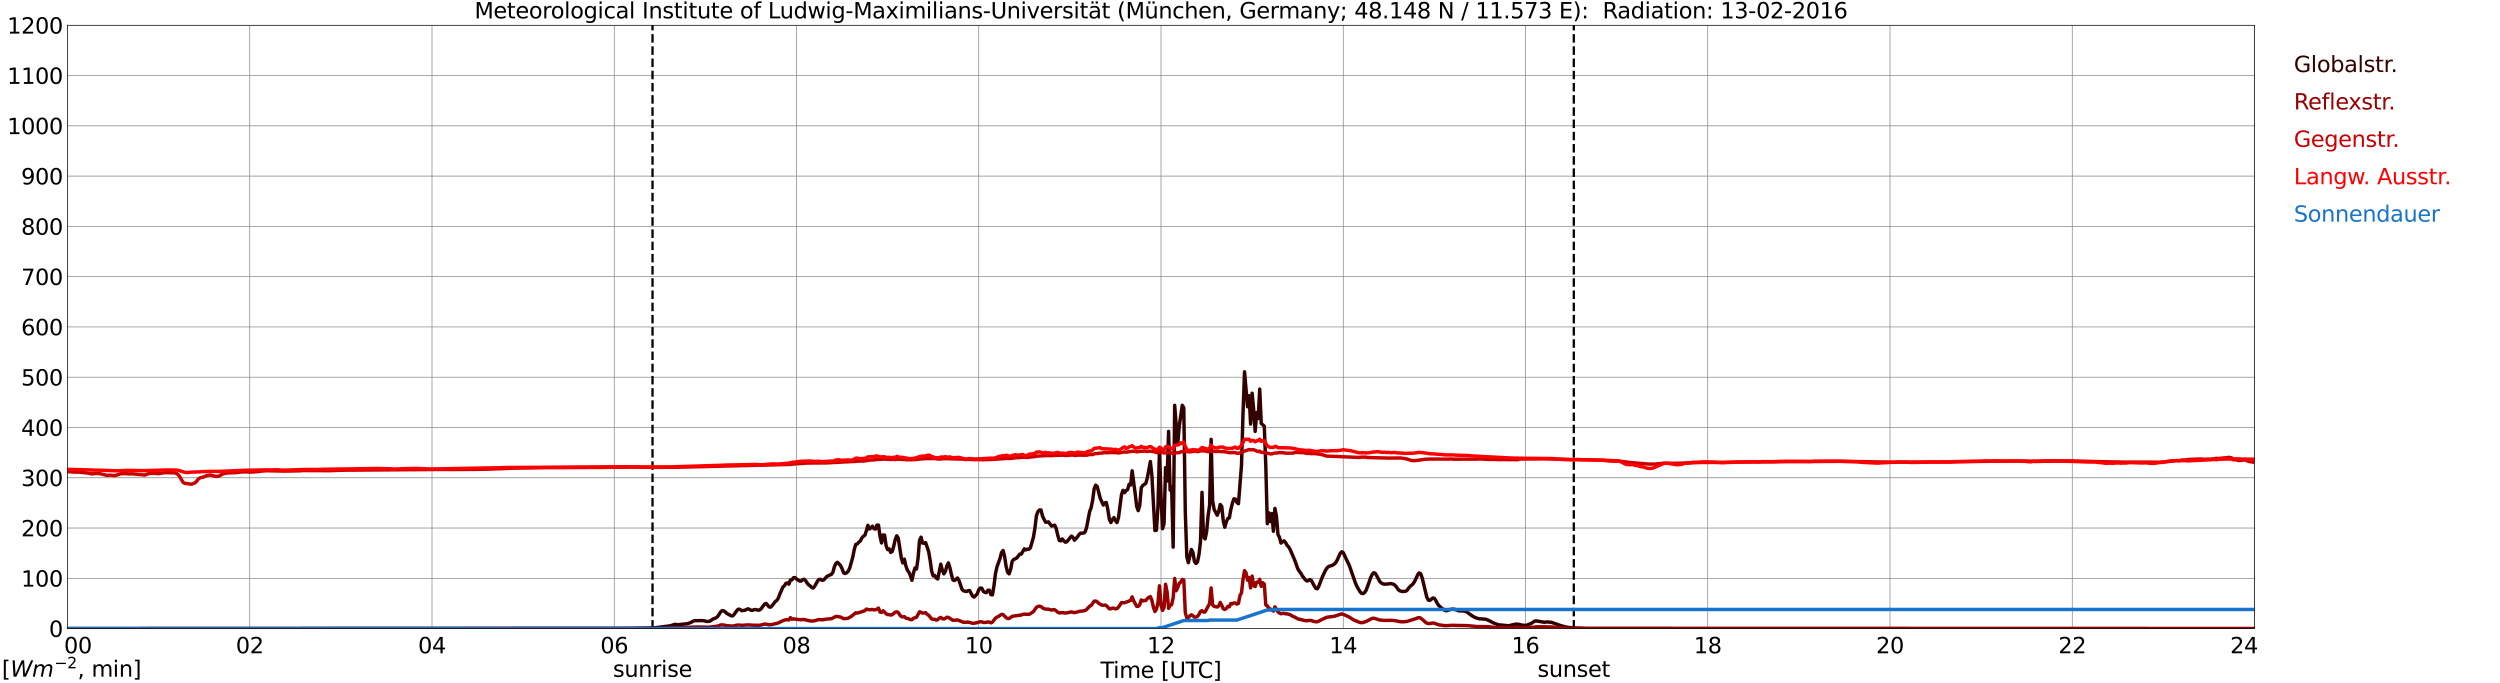 <?xml version="1.0" encoding="utf-8" standalone="no"?>
<!DOCTYPE svg PUBLIC "-//W3C//DTD SVG 1.1//EN"
  "http://www.w3.org/Graphics/SVG/1.1/DTD/svg11.dtd">
<svg xmlns:xlink="http://www.w3.org/1999/xlink" width="1085.4pt" height="296.64pt" viewBox="0 0 1085.4 296.64" xmlns="http://www.w3.org/2000/svg" version="1.1">
 <defs>
  <style type="text/css">*{stroke-linejoin: round; stroke-linecap: butt}</style>
 </defs>
 <g id="figure_1">
  <g id="patch_1">
   <path d="M 0 296.64 
L 1085.4 296.64 
L 1085.4 0 
L 0 0 
z
" style="fill: #ffffff"/>
  </g>
  <g id="axes_1">
   <g id="patch_2">
    <path d="M 29.306 272.909 
L 978.814 272.909 
L 978.814 10.976 
L 29.306 10.976 
z
" style="fill: #ffffff"/>
   </g>
   <g id="patch_3">
    <path d="M 978.814 272.909 
L 978.814 272.909 
L 978.814 10.976 
L 978.814 10.976 
z
" clip-path="url(#p40c97b8846)" style="fill: #d3d3d3; opacity: 0.25; stroke: #d3d3d3; stroke-linejoin: miter"/>
   </g>
   <g id="matplotlib.axis_1">
    <g id="xtick_1">
     <g id="line2d_1">
      <path d="M 29.306 272.909 
L 29.306 10.976 
" clip-path="url(#p40c97b8846)" style="fill: none; stroke: #808080; stroke-width: 0.3; stroke-linecap: square"/>
     </g>
     <g id="line2d_2"/>
     <g id="text_1">
      <!--    00 -->
      <g transform="translate(18.733 283.627) scale(0.095 -0.095)">
       <defs>
        <path id="DejaVuSans-20" transform="scale(0.016)"/>
        <path id="DejaVuSans-30" d="M 2034 4250 
Q 1547 4250 1301 3770 
Q 1056 3291 1056 2328 
Q 1056 1369 1301 889 
Q 1547 409 2034 409 
Q 2525 409 2770 889 
Q 3016 1369 3016 2328 
Q 3016 3291 2770 3770 
Q 2525 4250 2034 4250 
z
M 2034 4750 
Q 2819 4750 3233 4129 
Q 3647 3509 3647 2328 
Q 3647 1150 3233 529 
Q 2819 -91 2034 -91 
Q 1250 -91 836 529 
Q 422 1150 422 2328 
Q 422 3509 836 4129 
Q 1250 4750 2034 4750 
z
" transform="scale(0.016)"/>
       </defs>
       <use xlink:href="#DejaVuSans-20"/>
       <use xlink:href="#DejaVuSans-20" transform="translate(31.787 0)"/>
       <use xlink:href="#DejaVuSans-20" transform="translate(63.574 0)"/>
       <use xlink:href="#DejaVuSans-30" transform="translate(95.361 0)"/>
       <use xlink:href="#DejaVuSans-30" transform="translate(158.984 0)"/>
      </g>
     </g>
    </g>
    <g id="xtick_2">
     <g id="line2d_3">
      <path d="M 108.431 272.909 
L 108.431 10.976 
" clip-path="url(#p40c97b8846)" style="fill: none; stroke: #808080; stroke-width: 0.3; stroke-linecap: square"/>
     </g>
     <g id="line2d_4"/>
     <g id="text_2">
      <!-- 02 -->
      <g transform="translate(102.387 283.627) scale(0.095 -0.095)">
       <defs>
        <path id="DejaVuSans-32" d="M 1228 531 
L 3431 531 
L 3431 0 
L 469 0 
L 469 531 
Q 828 903 1448 1529 
Q 2069 2156 2228 2338 
Q 2531 2678 2651 2914 
Q 2772 3150 2772 3378 
Q 2772 3750 2511 3984 
Q 2250 4219 1831 4219 
Q 1534 4219 1204 4116 
Q 875 4013 500 3803 
L 500 4441 
Q 881 4594 1212 4672 
Q 1544 4750 1819 4750 
Q 2544 4750 2975 4387 
Q 3406 4025 3406 3419 
Q 3406 3131 3298 2873 
Q 3191 2616 2906 2266 
Q 2828 2175 2409 1742 
Q 1991 1309 1228 531 
z
" transform="scale(0.016)"/>
       </defs>
       <use xlink:href="#DejaVuSans-30"/>
       <use xlink:href="#DejaVuSans-32" transform="translate(63.623 0)"/>
      </g>
     </g>
    </g>
    <g id="xtick_3">
     <g id="line2d_5">
      <path d="M 187.557 272.909 
L 187.557 10.976 
" clip-path="url(#p40c97b8846)" style="fill: none; stroke: #808080; stroke-width: 0.3; stroke-linecap: square"/>
     </g>
     <g id="line2d_6"/>
     <g id="text_3">
      <!-- 04 -->
      <g transform="translate(181.513 283.627) scale(0.095 -0.095)">
       <defs>
        <path id="DejaVuSans-34" d="M 2419 4116 
L 825 1625 
L 2419 1625 
L 2419 4116 
z
M 2253 4666 
L 3047 4666 
L 3047 1625 
L 3713 1625 
L 3713 1100 
L 3047 1100 
L 3047 0 
L 2419 0 
L 2419 1100 
L 313 1100 
L 313 1709 
L 2253 4666 
z
" transform="scale(0.016)"/>
       </defs>
       <use xlink:href="#DejaVuSans-30"/>
       <use xlink:href="#DejaVuSans-34" transform="translate(63.623 0)"/>
      </g>
     </g>
    </g>
    <g id="xtick_4">
     <g id="line2d_7">
      <path d="M 266.683 272.909 
L 266.683 10.976 
" clip-path="url(#p40c97b8846)" style="fill: none; stroke: #808080; stroke-width: 0.3; stroke-linecap: square"/>
     </g>
     <g id="line2d_8"/>
     <g id="text_4">
      <!-- 06 -->
      <g transform="translate(260.638 283.627) scale(0.095 -0.095)">
       <defs>
        <path id="DejaVuSans-36" d="M 2113 2584 
Q 1688 2584 1439 2293 
Q 1191 2003 1191 1497 
Q 1191 994 1439 701 
Q 1688 409 2113 409 
Q 2538 409 2786 701 
Q 3034 994 3034 1497 
Q 3034 2003 2786 2293 
Q 2538 2584 2113 2584 
z
M 3366 4563 
L 3366 3988 
Q 3128 4100 2886 4159 
Q 2644 4219 2406 4219 
Q 1781 4219 1451 3797 
Q 1122 3375 1075 2522 
Q 1259 2794 1537 2939 
Q 1816 3084 2150 3084 
Q 2853 3084 3261 2657 
Q 3669 2231 3669 1497 
Q 3669 778 3244 343 
Q 2819 -91 2113 -91 
Q 1303 -91 875 529 
Q 447 1150 447 2328 
Q 447 3434 972 4092 
Q 1497 4750 2381 4750 
Q 2619 4750 2861 4703 
Q 3103 4656 3366 4563 
z
" transform="scale(0.016)"/>
       </defs>
       <use xlink:href="#DejaVuSans-30"/>
       <use xlink:href="#DejaVuSans-36" transform="translate(63.623 0)"/>
      </g>
     </g>
    </g>
    <g id="xtick_5">
     <g id="line2d_9">
      <path d="M 345.808 272.909 
L 345.808 10.976 
" clip-path="url(#p40c97b8846)" style="fill: none; stroke: #808080; stroke-width: 0.3; stroke-linecap: square"/>
     </g>
     <g id="line2d_10"/>
     <g id="text_5">
      <!-- 08 -->
      <g transform="translate(339.764 283.627) scale(0.095 -0.095)">
       <defs>
        <path id="DejaVuSans-38" d="M 2034 2216 
Q 1584 2216 1326 1975 
Q 1069 1734 1069 1313 
Q 1069 891 1326 650 
Q 1584 409 2034 409 
Q 2484 409 2743 651 
Q 3003 894 3003 1313 
Q 3003 1734 2745 1975 
Q 2488 2216 2034 2216 
z
M 1403 2484 
Q 997 2584 770 2862 
Q 544 3141 544 3541 
Q 544 4100 942 4425 
Q 1341 4750 2034 4750 
Q 2731 4750 3128 4425 
Q 3525 4100 3525 3541 
Q 3525 3141 3298 2862 
Q 3072 2584 2669 2484 
Q 3125 2378 3379 2068 
Q 3634 1759 3634 1313 
Q 3634 634 3220 271 
Q 2806 -91 2034 -91 
Q 1263 -91 848 271 
Q 434 634 434 1313 
Q 434 1759 690 2068 
Q 947 2378 1403 2484 
z
M 1172 3481 
Q 1172 3119 1398 2916 
Q 1625 2713 2034 2713 
Q 2441 2713 2670 2916 
Q 2900 3119 2900 3481 
Q 2900 3844 2670 4047 
Q 2441 4250 2034 4250 
Q 1625 4250 1398 4047 
Q 1172 3844 1172 3481 
z
" transform="scale(0.016)"/>
       </defs>
       <use xlink:href="#DejaVuSans-30"/>
       <use xlink:href="#DejaVuSans-38" transform="translate(63.623 0)"/>
      </g>
     </g>
    </g>
    <g id="xtick_6">
     <g id="line2d_11">
      <path d="M 424.934 272.909 
L 424.934 10.976 
" clip-path="url(#p40c97b8846)" style="fill: none; stroke: #808080; stroke-width: 0.3; stroke-linecap: square"/>
     </g>
     <g id="line2d_12"/>
     <g id="text_6">
      <!-- 10 -->
      <g transform="translate(418.89 283.627) scale(0.095 -0.095)">
       <defs>
        <path id="DejaVuSans-31" d="M 794 531 
L 1825 531 
L 1825 4091 
L 703 3866 
L 703 4441 
L 1819 4666 
L 2450 4666 
L 2450 531 
L 3481 531 
L 3481 0 
L 794 0 
L 794 531 
z
" transform="scale(0.016)"/>
       </defs>
       <use xlink:href="#DejaVuSans-31"/>
       <use xlink:href="#DejaVuSans-30" transform="translate(63.623 0)"/>
      </g>
     </g>
    </g>
    <g id="xtick_7">
     <g id="line2d_13">
      <path d="M 504.06 272.909 
L 504.06 10.976 
" clip-path="url(#p40c97b8846)" style="fill: none; stroke: #808080; stroke-width: 0.3; stroke-linecap: square"/>
     </g>
     <g id="line2d_14"/>
     <g id="text_7">
      <!-- 12 -->
      <g transform="translate(498.015 283.627) scale(0.095 -0.095)">
       <use xlink:href="#DejaVuSans-31"/>
       <use xlink:href="#DejaVuSans-32" transform="translate(63.623 0)"/>
      </g>
     </g>
    </g>
    <g id="xtick_8">
     <g id="line2d_15">
      <path d="M 583.185 272.909 
L 583.185 10.976 
" clip-path="url(#p40c97b8846)" style="fill: none; stroke: #808080; stroke-width: 0.3; stroke-linecap: square"/>
     </g>
     <g id="line2d_16"/>
     <g id="text_8">
      <!-- 14 -->
      <g transform="translate(577.141 283.627) scale(0.095 -0.095)">
       <use xlink:href="#DejaVuSans-31"/>
       <use xlink:href="#DejaVuSans-34" transform="translate(63.623 0)"/>
      </g>
     </g>
    </g>
    <g id="xtick_9">
     <g id="line2d_17">
      <path d="M 662.311 272.909 
L 662.311 10.976 
" clip-path="url(#p40c97b8846)" style="fill: none; stroke: #808080; stroke-width: 0.3; stroke-linecap: square"/>
     </g>
     <g id="line2d_18"/>
     <g id="text_9">
      <!-- 16 -->
      <g transform="translate(656.267 283.627) scale(0.095 -0.095)">
       <use xlink:href="#DejaVuSans-31"/>
       <use xlink:href="#DejaVuSans-36" transform="translate(63.623 0)"/>
      </g>
     </g>
    </g>
    <g id="xtick_10">
     <g id="line2d_19">
      <path d="M 741.437 272.909 
L 741.437 10.976 
" clip-path="url(#p40c97b8846)" style="fill: none; stroke: #808080; stroke-width: 0.3; stroke-linecap: square"/>
     </g>
     <g id="line2d_20"/>
     <g id="text_10">
      <!-- 18 -->
      <g transform="translate(735.392 283.627) scale(0.095 -0.095)">
       <use xlink:href="#DejaVuSans-31"/>
       <use xlink:href="#DejaVuSans-38" transform="translate(63.623 0)"/>
      </g>
     </g>
    </g>
    <g id="xtick_11">
     <g id="line2d_21">
      <path d="M 820.562 272.909 
L 820.562 10.976 
" clip-path="url(#p40c97b8846)" style="fill: none; stroke: #808080; stroke-width: 0.3; stroke-linecap: square"/>
     </g>
     <g id="line2d_22"/>
     <g id="text_11">
      <!-- 20 -->
      <g transform="translate(814.518 283.627) scale(0.095 -0.095)">
       <use xlink:href="#DejaVuSans-32"/>
       <use xlink:href="#DejaVuSans-30" transform="translate(63.623 0)"/>
      </g>
     </g>
    </g>
    <g id="xtick_12">
     <g id="line2d_23">
      <path d="M 899.688 272.909 
L 899.688 10.976 
" clip-path="url(#p40c97b8846)" style="fill: none; stroke: #808080; stroke-width: 0.3; stroke-linecap: square"/>
     </g>
     <g id="line2d_24"/>
     <g id="text_12">
      <!-- 22 -->
      <g transform="translate(893.644 283.627) scale(0.095 -0.095)">
       <use xlink:href="#DejaVuSans-32"/>
       <use xlink:href="#DejaVuSans-32" transform="translate(63.623 0)"/>
      </g>
     </g>
    </g>
    <g id="xtick_13">
     <g id="line2d_25">
      <path d="M 978.814 272.909 
L 978.814 10.976 
" clip-path="url(#p40c97b8846)" style="fill: none; stroke: #808080; stroke-width: 0.3; stroke-linecap: square"/>
     </g>
     <g id="line2d_26"/>
     <g id="text_13">
      <!-- 24    -->
      <g transform="translate(968.241 283.627) scale(0.095 -0.095)">
       <use xlink:href="#DejaVuSans-32"/>
       <use xlink:href="#DejaVuSans-34" transform="translate(63.623 0)"/>
       <use xlink:href="#DejaVuSans-20" transform="translate(127.246 0)"/>
       <use xlink:href="#DejaVuSans-20" transform="translate(159.033 0)"/>
       <use xlink:href="#DejaVuSans-20" transform="translate(190.82 0)"/>
      </g>
     </g>
    </g>
    <g id="text_14">
     <!-- Time [UTC] -->
     <g transform="translate(477.806 294.322) scale(0.095 -0.095)">
      <defs>
       <path id="DejaVuSans-54" d="M -19 4666 
L 3928 4666 
L 3928 4134 
L 2272 4134 
L 2272 0 
L 1638 0 
L 1638 4134 
L -19 4134 
L -19 4666 
z
" transform="scale(0.016)"/>
       <path id="DejaVuSans-69" d="M 603 3500 
L 1178 3500 
L 1178 0 
L 603 0 
L 603 3500 
z
M 603 4863 
L 1178 4863 
L 1178 4134 
L 603 4134 
L 603 4863 
z
" transform="scale(0.016)"/>
       <path id="DejaVuSans-6d" d="M 3328 2828 
Q 3544 3216 3844 3400 
Q 4144 3584 4550 3584 
Q 5097 3584 5394 3201 
Q 5691 2819 5691 2113 
L 5691 0 
L 5113 0 
L 5113 2094 
Q 5113 2597 4934 2840 
Q 4756 3084 4391 3084 
Q 3944 3084 3684 2787 
Q 3425 2491 3425 1978 
L 3425 0 
L 2847 0 
L 2847 2094 
Q 2847 2600 2669 2842 
Q 2491 3084 2119 3084 
Q 1678 3084 1418 2786 
Q 1159 2488 1159 1978 
L 1159 0 
L 581 0 
L 581 3500 
L 1159 3500 
L 1159 2956 
Q 1356 3278 1631 3431 
Q 1906 3584 2284 3584 
Q 2666 3584 2933 3390 
Q 3200 3197 3328 2828 
z
" transform="scale(0.016)"/>
       <path id="DejaVuSans-65" d="M 3597 1894 
L 3597 1613 
L 953 1613 
Q 991 1019 1311 708 
Q 1631 397 2203 397 
Q 2534 397 2845 478 
Q 3156 559 3463 722 
L 3463 178 
Q 3153 47 2828 -22 
Q 2503 -91 2169 -91 
Q 1331 -91 842 396 
Q 353 884 353 1716 
Q 353 2575 817 3079 
Q 1281 3584 2069 3584 
Q 2775 3584 3186 3129 
Q 3597 2675 3597 1894 
z
M 3022 2063 
Q 3016 2534 2758 2815 
Q 2500 3097 2075 3097 
Q 1594 3097 1305 2825 
Q 1016 2553 972 2059 
L 3022 2063 
z
" transform="scale(0.016)"/>
       <path id="DejaVuSans-5b" d="M 550 4863 
L 1875 4863 
L 1875 4416 
L 1125 4416 
L 1125 -397 
L 1875 -397 
L 1875 -844 
L 550 -844 
L 550 4863 
z
" transform="scale(0.016)"/>
       <path id="DejaVuSans-55" d="M 556 4666 
L 1191 4666 
L 1191 1831 
Q 1191 1081 1462 751 
Q 1734 422 2344 422 
Q 2950 422 3222 751 
Q 3494 1081 3494 1831 
L 3494 4666 
L 4128 4666 
L 4128 1753 
Q 4128 841 3676 375 
Q 3225 -91 2344 -91 
Q 1459 -91 1007 375 
Q 556 841 556 1753 
L 556 4666 
z
" transform="scale(0.016)"/>
       <path id="DejaVuSans-43" d="M 4122 4306 
L 4122 3641 
Q 3803 3938 3442 4084 
Q 3081 4231 2675 4231 
Q 1875 4231 1450 3742 
Q 1025 3253 1025 2328 
Q 1025 1406 1450 917 
Q 1875 428 2675 428 
Q 3081 428 3442 575 
Q 3803 722 4122 1019 
L 4122 359 
Q 3791 134 3420 21 
Q 3050 -91 2638 -91 
Q 1578 -91 968 557 
Q 359 1206 359 2328 
Q 359 3453 968 4101 
Q 1578 4750 2638 4750 
Q 3056 4750 3426 4639 
Q 3797 4528 4122 4306 
z
" transform="scale(0.016)"/>
       <path id="DejaVuSans-5d" d="M 1947 4863 
L 1947 -844 
L 622 -844 
L 622 -397 
L 1369 -397 
L 1369 4416 
L 622 4416 
L 622 4863 
L 1947 4863 
z
" transform="scale(0.016)"/>
      </defs>
      <use xlink:href="#DejaVuSans-54"/>
      <use xlink:href="#DejaVuSans-69" transform="translate(57.959 0)"/>
      <use xlink:href="#DejaVuSans-6d" transform="translate(85.742 0)"/>
      <use xlink:href="#DejaVuSans-65" transform="translate(183.154 0)"/>
      <use xlink:href="#DejaVuSans-20" transform="translate(244.678 0)"/>
      <use xlink:href="#DejaVuSans-5b" transform="translate(276.465 0)"/>
      <use xlink:href="#DejaVuSans-55" transform="translate(315.479 0)"/>
      <use xlink:href="#DejaVuSans-54" transform="translate(388.672 0)"/>
      <use xlink:href="#DejaVuSans-43" transform="translate(443.881 0)"/>
      <use xlink:href="#DejaVuSans-5d" transform="translate(513.705 0)"/>
     </g>
    </g>
   </g>
   <g id="matplotlib.axis_2">
    <g id="ytick_1">
     <g id="line2d_27">
      <path d="M 29.306 272.909 
L 978.814 272.909 
" clip-path="url(#p40c97b8846)" style="fill: none; stroke: #808080; stroke-width: 0.3; stroke-linecap: square"/>
     </g>
     <g id="line2d_28"/>
     <g id="text_15">
      <!-- 0 -->
      <g transform="translate(21.261 276.518) scale(0.095 -0.095)">
       <use xlink:href="#DejaVuSans-30"/>
      </g>
     </g>
    </g>
    <g id="ytick_2">
     <g id="line2d_29">
      <path d="M 29.306 251.081 
L 978.814 251.081 
" clip-path="url(#p40c97b8846)" style="fill: none; stroke: #808080; stroke-width: 0.3; stroke-linecap: square"/>
     </g>
     <g id="line2d_30"/>
     <g id="text_16">
      <!-- 100 -->
      <g transform="translate(9.173 254.69) scale(0.095 -0.095)">
       <use xlink:href="#DejaVuSans-31"/>
       <use xlink:href="#DejaVuSans-30" transform="translate(63.623 0)"/>
       <use xlink:href="#DejaVuSans-30" transform="translate(127.246 0)"/>
      </g>
     </g>
    </g>
    <g id="ytick_3">
     <g id="line2d_31">
      <path d="M 29.306 229.253 
L 978.814 229.253 
" clip-path="url(#p40c97b8846)" style="fill: none; stroke: #808080; stroke-width: 0.3; stroke-linecap: square"/>
     </g>
     <g id="line2d_32"/>
     <g id="text_17">
      <!-- 200 -->
      <g transform="translate(9.173 232.863) scale(0.095 -0.095)">
       <use xlink:href="#DejaVuSans-32"/>
       <use xlink:href="#DejaVuSans-30" transform="translate(63.623 0)"/>
       <use xlink:href="#DejaVuSans-30" transform="translate(127.246 0)"/>
      </g>
     </g>
    </g>
    <g id="ytick_4">
     <g id="line2d_33">
      <path d="M 29.306 207.426 
L 978.814 207.426 
" clip-path="url(#p40c97b8846)" style="fill: none; stroke: #808080; stroke-width: 0.3; stroke-linecap: square"/>
     </g>
     <g id="line2d_34"/>
     <g id="text_18">
      <!-- 300 -->
      <g transform="translate(9.173 211.035) scale(0.095 -0.095)">
       <defs>
        <path id="DejaVuSans-33" d="M 2597 2516 
Q 3050 2419 3304 2112 
Q 3559 1806 3559 1356 
Q 3559 666 3084 287 
Q 2609 -91 1734 -91 
Q 1441 -91 1130 -33 
Q 819 25 488 141 
L 488 750 
Q 750 597 1062 519 
Q 1375 441 1716 441 
Q 2309 441 2620 675 
Q 2931 909 2931 1356 
Q 2931 1769 2642 2001 
Q 2353 2234 1838 2234 
L 1294 2234 
L 1294 2753 
L 1863 2753 
Q 2328 2753 2575 2939 
Q 2822 3125 2822 3475 
Q 2822 3834 2567 4026 
Q 2313 4219 1838 4219 
Q 1578 4219 1281 4162 
Q 984 4106 628 3988 
L 628 4550 
Q 988 4650 1302 4700 
Q 1616 4750 1894 4750 
Q 2613 4750 3031 4423 
Q 3450 4097 3450 3541 
Q 3450 3153 3228 2886 
Q 3006 2619 2597 2516 
z
" transform="scale(0.016)"/>
       </defs>
       <use xlink:href="#DejaVuSans-33"/>
       <use xlink:href="#DejaVuSans-30" transform="translate(63.623 0)"/>
       <use xlink:href="#DejaVuSans-30" transform="translate(127.246 0)"/>
      </g>
     </g>
    </g>
    <g id="ytick_5">
     <g id="line2d_35">
      <path d="M 29.306 185.598 
L 978.814 185.598 
" clip-path="url(#p40c97b8846)" style="fill: none; stroke: #808080; stroke-width: 0.3; stroke-linecap: square"/>
     </g>
     <g id="line2d_36"/>
     <g id="text_19">
      <!-- 400 -->
      <g transform="translate(9.173 189.207) scale(0.095 -0.095)">
       <use xlink:href="#DejaVuSans-34"/>
       <use xlink:href="#DejaVuSans-30" transform="translate(63.623 0)"/>
       <use xlink:href="#DejaVuSans-30" transform="translate(127.246 0)"/>
      </g>
     </g>
    </g>
    <g id="ytick_6">
     <g id="line2d_37">
      <path d="M 29.306 163.77 
L 978.814 163.77 
" clip-path="url(#p40c97b8846)" style="fill: none; stroke: #808080; stroke-width: 0.3; stroke-linecap: square"/>
     </g>
     <g id="line2d_38"/>
     <g id="text_20">
      <!-- 500 -->
      <g transform="translate(9.173 167.379) scale(0.095 -0.095)">
       <defs>
        <path id="DejaVuSans-35" d="M 691 4666 
L 3169 4666 
L 3169 4134 
L 1269 4134 
L 1269 2991 
Q 1406 3038 1543 3061 
Q 1681 3084 1819 3084 
Q 2600 3084 3056 2656 
Q 3513 2228 3513 1497 
Q 3513 744 3044 326 
Q 2575 -91 1722 -91 
Q 1428 -91 1123 -41 
Q 819 9 494 109 
L 494 744 
Q 775 591 1075 516 
Q 1375 441 1709 441 
Q 2250 441 2565 725 
Q 2881 1009 2881 1497 
Q 2881 1984 2565 2268 
Q 2250 2553 1709 2553 
Q 1456 2553 1204 2497 
Q 953 2441 691 2322 
L 691 4666 
z
" transform="scale(0.016)"/>
       </defs>
       <use xlink:href="#DejaVuSans-35"/>
       <use xlink:href="#DejaVuSans-30" transform="translate(63.623 0)"/>
       <use xlink:href="#DejaVuSans-30" transform="translate(127.246 0)"/>
      </g>
     </g>
    </g>
    <g id="ytick_7">
     <g id="line2d_39">
      <path d="M 29.306 141.942 
L 978.814 141.942 
" clip-path="url(#p40c97b8846)" style="fill: none; stroke: #808080; stroke-width: 0.3; stroke-linecap: square"/>
     </g>
     <g id="line2d_40"/>
     <g id="text_21">
      <!-- 600 -->
      <g transform="translate(9.173 145.551) scale(0.095 -0.095)">
       <use xlink:href="#DejaVuSans-36"/>
       <use xlink:href="#DejaVuSans-30" transform="translate(63.623 0)"/>
       <use xlink:href="#DejaVuSans-30" transform="translate(127.246 0)"/>
      </g>
     </g>
    </g>
    <g id="ytick_8">
     <g id="line2d_41">
      <path d="M 29.306 120.114 
L 978.814 120.114 
" clip-path="url(#p40c97b8846)" style="fill: none; stroke: #808080; stroke-width: 0.3; stroke-linecap: square"/>
     </g>
     <g id="line2d_42"/>
     <g id="text_22">
      <!-- 700 -->
      <g transform="translate(9.173 123.724) scale(0.095 -0.095)">
       <defs>
        <path id="DejaVuSans-37" d="M 525 4666 
L 3525 4666 
L 3525 4397 
L 1831 0 
L 1172 0 
L 2766 4134 
L 525 4134 
L 525 4666 
z
" transform="scale(0.016)"/>
       </defs>
       <use xlink:href="#DejaVuSans-37"/>
       <use xlink:href="#DejaVuSans-30" transform="translate(63.623 0)"/>
       <use xlink:href="#DejaVuSans-30" transform="translate(127.246 0)"/>
      </g>
     </g>
    </g>
    <g id="ytick_9">
     <g id="line2d_43">
      <path d="M 29.306 98.287 
L 978.814 98.287 
" clip-path="url(#p40c97b8846)" style="fill: none; stroke: #808080; stroke-width: 0.3; stroke-linecap: square"/>
     </g>
     <g id="line2d_44"/>
     <g id="text_23">
      <!-- 800 -->
      <g transform="translate(9.173 101.896) scale(0.095 -0.095)">
       <use xlink:href="#DejaVuSans-38"/>
       <use xlink:href="#DejaVuSans-30" transform="translate(63.623 0)"/>
       <use xlink:href="#DejaVuSans-30" transform="translate(127.246 0)"/>
      </g>
     </g>
    </g>
    <g id="ytick_10">
     <g id="line2d_45">
      <path d="M 29.306 76.459 
L 978.814 76.459 
" clip-path="url(#p40c97b8846)" style="fill: none; stroke: #808080; stroke-width: 0.3; stroke-linecap: square"/>
     </g>
     <g id="line2d_46"/>
     <g id="text_24">
      <!-- 900 -->
      <g transform="translate(9.173 80.068) scale(0.095 -0.095)">
       <defs>
        <path id="DejaVuSans-39" d="M 703 97 
L 703 672 
Q 941 559 1184 500 
Q 1428 441 1663 441 
Q 2288 441 2617 861 
Q 2947 1281 2994 2138 
Q 2813 1869 2534 1725 
Q 2256 1581 1919 1581 
Q 1219 1581 811 2004 
Q 403 2428 403 3163 
Q 403 3881 828 4315 
Q 1253 4750 1959 4750 
Q 2769 4750 3195 4129 
Q 3622 3509 3622 2328 
Q 3622 1225 3098 567 
Q 2575 -91 1691 -91 
Q 1453 -91 1209 -44 
Q 966 3 703 97 
z
M 1959 2075 
Q 2384 2075 2632 2365 
Q 2881 2656 2881 3163 
Q 2881 3666 2632 3958 
Q 2384 4250 1959 4250 
Q 1534 4250 1286 3958 
Q 1038 3666 1038 3163 
Q 1038 2656 1286 2365 
Q 1534 2075 1959 2075 
z
" transform="scale(0.016)"/>
       </defs>
       <use xlink:href="#DejaVuSans-39"/>
       <use xlink:href="#DejaVuSans-30" transform="translate(63.623 0)"/>
       <use xlink:href="#DejaVuSans-30" transform="translate(127.246 0)"/>
      </g>
     </g>
    </g>
    <g id="ytick_11">
     <g id="line2d_47">
      <path d="M 29.306 54.631 
L 978.814 54.631 
" clip-path="url(#p40c97b8846)" style="fill: none; stroke: #808080; stroke-width: 0.3; stroke-linecap: square"/>
     </g>
     <g id="line2d_48"/>
     <g id="text_25">
      <!-- 1000 -->
      <g transform="translate(3.128 58.24) scale(0.095 -0.095)">
       <use xlink:href="#DejaVuSans-31"/>
       <use xlink:href="#DejaVuSans-30" transform="translate(63.623 0)"/>
       <use xlink:href="#DejaVuSans-30" transform="translate(127.246 0)"/>
       <use xlink:href="#DejaVuSans-30" transform="translate(190.869 0)"/>
      </g>
     </g>
    </g>
    <g id="ytick_12">
     <g id="line2d_49">
      <path d="M 29.306 32.803 
L 978.814 32.803 
" clip-path="url(#p40c97b8846)" style="fill: none; stroke: #808080; stroke-width: 0.3; stroke-linecap: square"/>
     </g>
     <g id="line2d_50"/>
     <g id="text_26">
      <!-- 1100 -->
      <g transform="translate(3.128 36.413) scale(0.095 -0.095)">
       <use xlink:href="#DejaVuSans-31"/>
       <use xlink:href="#DejaVuSans-31" transform="translate(63.623 0)"/>
       <use xlink:href="#DejaVuSans-30" transform="translate(127.246 0)"/>
       <use xlink:href="#DejaVuSans-30" transform="translate(190.869 0)"/>
      </g>
     </g>
    </g>
    <g id="ytick_13">
     <g id="line2d_51">
      <path d="M 29.306 10.976 
L 978.814 10.976 
" clip-path="url(#p40c97b8846)" style="fill: none; stroke: #808080; stroke-width: 0.3; stroke-linecap: square"/>
     </g>
     <g id="line2d_52"/>
     <g id="text_27">
      <!-- 1200 -->
      <g transform="translate(3.128 14.585) scale(0.095 -0.095)">
       <use xlink:href="#DejaVuSans-31"/>
       <use xlink:href="#DejaVuSans-32" transform="translate(63.623 0)"/>
       <use xlink:href="#DejaVuSans-30" transform="translate(127.246 0)"/>
       <use xlink:href="#DejaVuSans-30" transform="translate(190.869 0)"/>
      </g>
     </g>
    </g>
   </g>
   <g id="line2d_53">
    <path d="M 283.299 272.909 
L 283.299 10.976 
" clip-path="url(#p40c97b8846)" style="fill: none; stroke-dasharray: 3.7,1.6; stroke-dashoffset: 0; stroke: #000000"/>
   </g>
   <g id="line2d_54">
    <path d="M 683.279 272.909 
L 683.279 10.976 
" clip-path="url(#p40c97b8846)" style="fill: none; stroke-dasharray: 3.7,1.6; stroke-dashoffset: 0; stroke: #000000"/>
   </g>
   <g id="line2d_55">
    <path d="M 29.306 272.909 
L 271.298 272.808 
L 274.595 272.789 
L 276.573 272.749 
L 281.849 272.653 
L 284.486 272.538 
L 286.464 272.285 
L 291.08 271.684 
L 293.058 271.045 
L 294.377 271.219 
L 298.333 270.813 
L 299.652 270.388 
L 300.971 269.67 
L 301.63 269.477 
L 304.927 269.438 
L 305.586 269.497 
L 306.905 269.825 
L 308.224 269.689 
L 309.543 268.759 
L 310.861 268.257 
L 311.521 267.694 
L 312.18 266.804 
L 312.839 265.699 
L 313.499 265.099 
L 314.158 265.197 
L 314.818 265.603 
L 315.477 266.282 
L 317.455 267.365 
L 318.114 267.384 
L 318.774 266.688 
L 320.093 264.848 
L 320.752 264.442 
L 321.411 264.693 
L 322.071 265.138 
L 323.39 264.944 
L 324.708 264.324 
L 325.368 264.518 
L 326.027 264.944 
L 326.686 265.022 
L 327.346 264.693 
L 328.005 264.634 
L 329.324 264.944 
L 329.983 264.693 
L 330.643 264.053 
L 331.961 262.252 
L 332.621 261.982 
L 333.94 263.512 
L 334.599 263.588 
L 335.258 262.912 
L 336.577 261.207 
L 337.236 260.703 
L 337.896 259.716 
L 338.555 257.952 
L 339.874 254.912 
L 340.533 254.37 
L 341.193 253.266 
L 341.852 253.091 
L 342.512 253.615 
L 343.171 251.793 
L 343.83 251.756 
L 344.49 250.845 
L 345.149 250.747 
L 345.808 251.367 
L 347.127 252.24 
L 347.787 252.297 
L 348.446 251.657 
L 349.105 251.502 
L 349.765 252.085 
L 350.424 253.15 
L 351.083 253.925 
L 351.743 254.37 
L 352.402 255.047 
L 353.062 255.3 
L 353.721 254.486 
L 355.04 252.122 
L 355.699 251.522 
L 356.359 251.581 
L 357.018 251.967 
L 357.677 251.756 
L 358.996 250.282 
L 360.315 249.625 
L 360.974 249.392 
L 361.634 248.385 
L 362.293 245.945 
L 362.952 244.589 
L 363.612 244.125 
L 364.93 245.519 
L 365.59 246.894 
L 366.249 248.676 
L 366.909 248.986 
L 367.568 248.695 
L 368.227 248.036 
L 368.887 246.72 
L 370.206 241.994 
L 370.865 238.681 
L 371.524 236.378 
L 372.184 236.164 
L 372.843 235.409 
L 373.502 234.885 
L 374.162 233.608 
L 374.821 232.87 
L 375.481 232.388 
L 376.14 230.469 
L 376.799 228.068 
L 377.459 229.675 
L 378.118 229.192 
L 378.777 228.454 
L 379.437 229.52 
L 380.096 229.694 
L 380.756 227.972 
L 381.415 228.009 
L 382.074 232.87 
L 382.734 235.738 
L 383.393 232.233 
L 384.053 232.348 
L 384.712 236.978 
L 385.371 238.604 
L 386.031 238.294 
L 386.69 239.844 
L 387.349 239.436 
L 388.009 237.19 
L 388.668 234.265 
L 389.328 232.639 
L 389.987 233.628 
L 391.306 242.226 
L 391.965 244.395 
L 392.624 242.749 
L 393.284 245.674 
L 393.943 247.514 
L 394.603 248.442 
L 395.262 249.876 
L 395.921 251.93 
L 396.581 248.85 
L 397.24 246.585 
L 397.899 247.049 
L 398.559 242.594 
L 399.218 234.634 
L 399.878 233.219 
L 400.537 235.775 
L 401.196 235.874 
L 401.856 235.564 
L 403.175 239.456 
L 403.834 243.271 
L 404.493 247.997 
L 405.153 250.031 
L 405.812 249.837 
L 406.471 250.961 
L 407.131 251.367 
L 408.45 244.937 
L 409.109 247.455 
L 409.768 249.141 
L 410.428 248.095 
L 411.087 245.731 
L 411.746 244.395 
L 412.406 246.41 
L 413.065 249.451 
L 413.725 251.812 
L 414.384 252.046 
L 415.703 250.941 
L 416.362 252.026 
L 417.681 255.901 
L 418.34 256.521 
L 419.659 256.83 
L 420.318 256.422 
L 420.978 256.403 
L 422.297 258.882 
L 422.956 259.212 
L 424.275 257.837 
L 424.934 256.016 
L 425.593 255.318 
L 426.253 255.357 
L 426.912 256.732 
L 427.572 257.178 
L 428.231 257.293 
L 428.89 256.287 
L 429.55 256.248 
L 430.209 258.166 
L 430.869 258.262 
L 431.528 254.408 
L 432.187 249.062 
L 432.847 246.1 
L 434.165 242.459 
L 434.825 239.864 
L 435.484 238.991 
L 436.144 241.47 
L 436.803 245.866 
L 437.462 248.442 
L 438.122 249.141 
L 438.781 247.204 
L 439.44 243.716 
L 440.1 242.924 
L 441.419 242.284 
L 442.737 240.58 
L 443.397 240.58 
L 444.716 238.275 
L 445.375 238.759 
L 446.034 238.41 
L 446.694 238.469 
L 447.353 237.849 
L 448.672 233.219 
L 449.331 229.269 
L 449.991 223.788 
L 450.65 222.103 
L 451.309 221.424 
L 451.969 221.424 
L 452.628 224.137 
L 453.947 226.713 
L 454.606 226.713 
L 455.266 226.597 
L 455.925 227.603 
L 456.584 228.398 
L 457.903 228.009 
L 458.563 229.482 
L 459.222 232.348 
L 459.881 234.634 
L 460.541 234.828 
L 461.2 233.994 
L 461.859 234.828 
L 462.519 235.409 
L 463.178 235.214 
L 465.156 232.754 
L 465.816 233.259 
L 466.475 234.555 
L 467.794 233.104 
L 468.453 232.097 
L 469.113 231.478 
L 469.772 231.515 
L 470.431 231.438 
L 471.091 231.013 
L 471.75 229.037 
L 473.069 222.122 
L 473.728 220.437 
L 474.388 217.202 
L 475.047 212.147 
L 475.706 210.636 
L 476.366 211.217 
L 477.685 216.371 
L 479.003 219.276 
L 479.663 218.326 
L 480.322 218.171 
L 480.981 221.288 
L 481.641 225.453 
L 482.3 226.868 
L 482.96 225.532 
L 483.619 224.717 
L 484.278 226.093 
L 484.938 226.868 
L 485.597 224.757 
L 486.916 214.685 
L 487.575 212.882 
L 488.235 213.891 
L 488.894 212.981 
L 489.553 212.592 
L 490.213 210.27 
L 490.872 210.58 
L 491.532 204.42 
L 492.85 214.297 
L 493.51 219.876 
L 494.169 221.697 
L 494.828 219.431 
L 495.488 211.78 
L 496.147 210.772 
L 497.466 209.842 
L 498.125 207.48 
L 499.444 200.39 
L 500.103 206.415 
L 501.422 230.334 
L 502.082 230.198 
L 502.741 220.011 
L 503.4 195.163 
L 504.06 215.382 
L 504.719 229.559 
L 505.379 227.428 
L 506.038 203.005 
L 506.697 208.816 
L 507.357 187.298 
L 508.016 212.806 
L 508.675 211.217 
L 509.335 237.539 
L 509.994 175.967 
L 511.313 192.877 
L 511.972 185.072 
L 513.291 175.967 
L 513.95 177.033 
L 514.61 222.452 
L 515.269 241.721 
L 515.929 244.28 
L 517.247 238.565 
L 517.907 239.785 
L 518.566 243.699 
L 519.226 244.646 
L 519.885 244.026 
L 520.544 240.774 
L 521.204 235.175 
L 521.863 213.756 
L 522.522 233.084 
L 523.182 233.975 
L 523.841 231.069 
L 524.501 223.903 
L 525.16 219.431 
L 525.819 190.764 
L 526.479 217.532 
L 527.138 221.173 
L 528.457 223.692 
L 529.116 222.083 
L 529.776 219.042 
L 530.435 219.894 
L 531.094 226.112 
L 531.754 228.882 
L 532.413 226.538 
L 533.073 225.104 
L 533.732 224.853 
L 534.391 221.153 
L 535.051 218.501 
L 535.71 216.563 
L 536.369 216.68 
L 537.029 218.171 
L 537.688 218.693 
L 539.007 201.999 
L 539.666 179.473 
L 540.326 161.424 
L 541.644 176.587 
L 542.304 171.805 
L 542.963 184.122 
L 543.623 170.72 
L 544.282 177.751 
L 544.941 187.298 
L 545.601 179.087 
L 546.26 181.721 
L 546.919 168.937 
L 547.579 183.812 
L 548.898 185.032 
L 549.557 202.174 
L 550.216 227.352 
L 550.876 222.663 
L 551.535 226.479 
L 552.195 222.954 
L 552.854 230.644 
L 553.513 220.747 
L 554.173 224.098 
L 554.832 231.999 
L 555.491 233.278 
L 556.151 235.775 
L 556.81 235.138 
L 557.47 234.848 
L 558.129 235.544 
L 558.788 236.745 
L 559.448 237.423 
L 560.107 238.526 
L 562.085 243.116 
L 563.404 246.816 
L 564.063 248.016 
L 564.723 248.791 
L 565.382 249.972 
L 566.701 251.677 
L 567.36 252.24 
L 568.02 252.122 
L 568.679 251.62 
L 569.338 252.007 
L 570.657 254.486 
L 571.317 255.455 
L 571.976 255.61 
L 572.635 254.37 
L 573.954 250.845 
L 575.273 247.997 
L 575.932 246.875 
L 576.592 246.1 
L 577.251 245.77 
L 577.91 245.635 
L 578.57 245.364 
L 579.229 244.956 
L 579.889 244.299 
L 580.548 243.195 
L 581.867 240.211 
L 582.526 239.554 
L 583.185 239.921 
L 584.504 242.769 
L 585.823 245.519 
L 588.46 253.072 
L 589.12 254.602 
L 590.439 256.868 
L 591.098 257.586 
L 591.757 257.701 
L 592.417 257.293 
L 593.076 256.346 
L 594.395 252.801 
L 595.054 250.882 
L 595.714 249.47 
L 596.373 248.656 
L 597.032 248.87 
L 597.692 249.935 
L 599.011 252.413 
L 599.67 253.072 
L 600.329 253.46 
L 600.989 253.633 
L 602.307 253.576 
L 603.626 253.362 
L 604.945 253.615 
L 605.604 254.08 
L 606.264 254.816 
L 606.923 255.783 
L 607.582 256.462 
L 608.901 256.811 
L 610.22 256.713 
L 610.879 256.326 
L 611.539 255.357 
L 612.198 254.641 
L 613.517 253.441 
L 614.176 252.432 
L 615.495 249.586 
L 616.154 248.735 
L 616.814 249.101 
L 617.473 251 
L 619.451 259.251 
L 620.111 260.508 
L 620.77 260.683 
L 622.089 259.618 
L 622.748 259.773 
L 623.408 260.799 
L 624.067 262.078 
L 624.726 262.968 
L 626.045 264.132 
L 627.364 265.042 
L 628.023 265.158 
L 629.342 264.732 
L 630.001 264.518 
L 631.32 264.461 
L 633.298 265.197 
L 635.936 265.313 
L 636.595 265.527 
L 637.914 266.494 
L 639.233 267.443 
L 640.552 268.159 
L 641.87 268.567 
L 642.53 268.683 
L 643.848 268.74 
L 645.167 268.877 
L 646.486 269.438 
L 648.464 270.484 
L 650.442 271.239 
L 655.058 271.684 
L 656.377 271.335 
L 657.695 271.045 
L 658.355 270.968 
L 659.014 271.008 
L 660.992 271.414 
L 662.311 271.529 
L 662.97 271.414 
L 664.949 270.562 
L 666.267 269.67 
L 666.927 269.554 
L 670.224 270.134 
L 670.883 270.134 
L 671.542 270.019 
L 673.521 270.174 
L 677.477 271.569 
L 678.796 271.955 
L 680.774 272.383 
L 683.411 272.653 
L 686.049 272.673 
L 688.686 272.828 
L 978.154 272.909 
L 978.154 272.909 
" clip-path="url(#p40c97b8846)" style="fill: none; stroke: #330000; stroke-width: 1.5; stroke-linecap: square"/>
   </g>
   <g id="line2d_56">
    <path d="M 29.306 272.909 
L 287.783 272.813 
L 293.058 272.52 
L 294.377 272.54 
L 300.971 272.269 
L 302.289 272.212 
L 306.905 272.289 
L 307.564 272.328 
L 311.521 271.844 
L 312.839 271.379 
L 313.499 271.283 
L 314.818 271.475 
L 315.477 271.63 
L 318.114 271.824 
L 320.093 271.379 
L 321.411 271.398 
L 322.071 271.514 
L 324.708 271.3 
L 327.346 271.455 
L 329.983 271.455 
L 331.961 270.953 
L 332.621 270.973 
L 333.94 271.283 
L 335.258 271.128 
L 337.896 270.468 
L 339.874 269.48 
L 341.193 269.054 
L 342.512 269.152 
L 343.171 268.144 
L 343.83 268.842 
L 344.49 268.705 
L 347.787 269.093 
L 348.446 268.978 
L 349.105 268.978 
L 351.083 269.443 
L 352.402 269.654 
L 353.721 269.499 
L 355.04 269.093 
L 355.699 268.997 
L 357.018 269.093 
L 358.337 268.879 
L 359.655 268.705 
L 360.974 268.628 
L 362.952 267.602 
L 364.271 267.795 
L 364.93 267.893 
L 366.249 268.589 
L 367.568 268.532 
L 368.227 268.377 
L 369.546 267.659 
L 371.524 266.053 
L 372.184 266.168 
L 373.502 265.802 
L 374.821 265.354 
L 375.481 265.142 
L 376.14 264.444 
L 377.459 264.734 
L 378.777 264.619 
L 379.437 264.774 
L 380.096 264.734 
L 380.756 264.444 
L 381.415 263.999 
L 382.074 265.723 
L 382.734 265.917 
L 383.393 265.182 
L 384.053 265.743 
L 384.712 266.478 
L 385.371 266.847 
L 386.031 266.828 
L 386.69 267.039 
L 387.349 266.867 
L 388.668 265.802 
L 389.328 265.607 
L 389.987 265.917 
L 390.646 266.983 
L 391.306 267.699 
L 391.965 267.853 
L 392.624 267.718 
L 393.284 268.358 
L 394.603 268.687 
L 395.262 268.997 
L 395.921 269.034 
L 396.581 268.414 
L 397.899 268.008 
L 399.218 265.627 
L 399.878 265.819 
L 400.537 266.188 
L 401.196 266.149 
L 401.856 265.994 
L 402.515 266.729 
L 403.175 267.098 
L 404.493 268.724 
L 405.153 268.919 
L 405.812 268.842 
L 406.471 269.229 
L 407.131 269.034 
L 407.79 268.358 
L 408.45 268.067 
L 409.109 268.609 
L 409.768 268.724 
L 410.428 268.454 
L 411.087 267.989 
L 411.746 268.048 
L 413.725 269.325 
L 415.703 269.152 
L 418.34 270.178 
L 420.318 270.119 
L 420.978 270.217 
L 422.297 270.643 
L 423.615 270.468 
L 425.593 269.945 
L 426.253 269.984 
L 426.912 270.255 
L 428.231 270.217 
L 428.89 270.004 
L 429.55 270.1 
L 430.209 270.41 
L 430.869 270.1 
L 432.187 268.377 
L 432.847 267.932 
L 433.506 267.622 
L 434.825 266.729 
L 435.484 266.808 
L 436.803 268.163 
L 437.462 268.532 
L 438.122 268.532 
L 439.44 267.583 
L 442.737 267.098 
L 443.397 267.022 
L 444.056 266.729 
L 444.716 266.653 
L 446.694 266.729 
L 447.353 266.439 
L 448.672 265.529 
L 449.991 263.669 
L 450.65 263.302 
L 451.309 263.206 
L 451.969 263.359 
L 452.628 263.922 
L 453.287 264.252 
L 453.947 264.444 
L 455.266 264.464 
L 455.925 264.734 
L 456.584 264.852 
L 457.244 264.697 
L 457.903 264.734 
L 458.563 265.199 
L 459.222 265.802 
L 459.881 266.109 
L 461.2 265.974 
L 462.519 266.149 
L 463.178 266.092 
L 465.156 265.664 
L 466.475 265.994 
L 469.113 265.317 
L 469.772 265.337 
L 471.091 265.044 
L 471.75 264.619 
L 473.069 263.206 
L 473.728 262.877 
L 475.047 261.017 
L 475.706 260.938 
L 476.366 261.288 
L 477.025 261.947 
L 478.344 262.722 
L 479.003 262.818 
L 479.663 262.663 
L 480.322 262.896 
L 481.641 264.328 
L 482.3 264.328 
L 482.96 263.999 
L 483.619 264.077 
L 484.278 264.348 
L 484.938 264.232 
L 485.597 263.593 
L 486.916 261.637 
L 488.235 261.694 
L 489.553 261.192 
L 490.872 260.668 
L 491.532 259.138 
L 492.191 260.862 
L 493.51 263.243 
L 494.169 263.263 
L 494.828 262.528 
L 495.488 260.456 
L 496.147 260.938 
L 496.807 260.707 
L 497.466 260.727 
L 498.125 259.893 
L 498.785 259.332 
L 499.444 259.002 
L 500.103 260.629 
L 500.763 263.652 
L 501.422 265.492 
L 502.082 264.483 
L 502.741 261.617 
L 503.4 254.336 
L 504.06 262.818 
L 504.719 265.027 
L 505.379 263.807 
L 506.038 253.676 
L 506.697 256.988 
L 507.357 264.134 
L 508.016 262.722 
L 508.675 262.528 
L 509.335 259.583 
L 509.994 251.157 
L 510.654 256.486 
L 511.313 255.11 
L 511.972 253.251 
L 512.632 252.727 
L 513.291 251.566 
L 513.95 251.797 
L 514.61 265.994 
L 515.269 268.259 
L 515.929 268.163 
L 516.588 267.369 
L 517.247 266.924 
L 517.907 267.33 
L 518.566 267.932 
L 519.226 267.932 
L 519.885 267.64 
L 520.544 266.749 
L 521.204 265.472 
L 521.863 265.123 
L 522.522 265.743 
L 523.182 265.703 
L 524.501 263.224 
L 525.16 262.063 
L 525.819 255.265 
L 526.479 262.663 
L 527.138 263.283 
L 528.457 263.553 
L 529.116 263.069 
L 529.776 261.558 
L 530.435 262.779 
L 531.094 264.328 
L 531.754 264.599 
L 532.413 264.193 
L 533.073 263.302 
L 533.732 263.418 
L 534.391 262.004 
L 535.051 262.178 
L 535.71 261.753 
L 536.369 261.812 
L 537.029 262.276 
L 537.688 261.967 
L 538.348 258.577 
L 539.007 257.376 
L 539.666 251.605 
L 540.326 247.75 
L 540.985 248.737 
L 541.644 251.876 
L 542.304 250.771 
L 542.963 255.246 
L 543.623 250.112 
L 544.282 254.257 
L 544.941 254.663 
L 545.601 252.746 
L 546.26 252.843 
L 546.919 251.526 
L 547.579 254.567 
L 548.238 252.98 
L 548.898 253.617 
L 549.557 262.624 
L 550.216 263.069 
L 550.876 264.058 
L 552.195 264.774 
L 552.854 265.297 
L 553.513 263.457 
L 554.832 265.664 
L 555.491 266.149 
L 556.151 266.478 
L 556.81 266.323 
L 557.47 266.284 
L 558.129 266.498 
L 558.788 266.498 
L 560.107 266.867 
L 561.426 267.659 
L 562.085 267.893 
L 563.404 268.668 
L 566.701 269.462 
L 567.36 269.499 
L 568.02 269.384 
L 569.338 269.364 
L 569.998 269.694 
L 571.317 269.964 
L 571.976 269.925 
L 575.932 268.008 
L 577.91 267.738 
L 579.229 267.583 
L 582.526 266.518 
L 583.845 267.002 
L 585.823 267.912 
L 587.142 268.783 
L 587.801 269.209 
L 590.439 270.255 
L 591.098 270.333 
L 591.757 270.274 
L 593.076 269.829 
L 595.714 268.493 
L 596.373 268.414 
L 597.032 268.532 
L 599.011 269.189 
L 600.989 269.364 
L 604.286 269.325 
L 605.604 269.48 
L 608.242 269.964 
L 609.561 269.945 
L 610.879 269.79 
L 614.836 268.55 
L 615.495 268.259 
L 616.154 268.144 
L 616.814 268.358 
L 618.133 269.462 
L 618.792 270.119 
L 619.451 270.527 
L 620.111 270.719 
L 620.77 270.7 
L 622.089 270.488 
L 622.748 270.584 
L 624.726 271.283 
L 627.364 271.649 
L 628.683 271.593 
L 630.661 271.475 
L 632.639 271.553 
L 633.958 271.553 
L 637.255 271.63 
L 641.211 272.018 
L 645.827 272.075 
L 649.783 272.444 
L 656.377 272.54 
L 659.674 272.405 
L 660.333 272.52 
L 663.63 272.483 
L 667.586 272.114 
L 672.202 272.154 
L 674.18 272.25 
L 676.158 272.405 
L 678.136 272.599 
L 679.455 272.675 
L 680.114 272.715 
L 680.774 272.909 
L 978.154 272.909 
L 978.154 272.909 
" clip-path="url(#p40c97b8846)" style="fill: none; stroke: #990000; stroke-width: 1.5; stroke-linecap: square"/>
   </g>
   <g id="line2d_57">
    <path d="M 29.306 204.739 
L 31.284 204.889 
L 32.603 204.985 
L 34.581 204.987 
L 37.878 205.363 
L 39.856 205.749 
L 41.175 205.596 
L 42.493 205.54 
L 43.812 205.736 
L 46.45 206.4 
L 47.768 206.273 
L 49.747 206.511 
L 51.065 206.155 
L 52.384 205.684 
L 54.362 205.631 
L 55.681 205.734 
L 57.659 205.714 
L 58.978 205.869 
L 62.934 206.249 
L 64.253 205.703 
L 65.572 205.52 
L 66.89 205.5 
L 68.869 205.653 
L 71.506 205.203 
L 74.803 205.291 
L 75.462 205.269 
L 76.122 205.387 
L 76.781 205.638 
L 77.441 206.186 
L 78.1 207.083 
L 79.419 209.322 
L 80.078 209.813 
L 82.056 210.069 
L 82.716 210.189 
L 83.375 210.161 
L 84.694 209.619 
L 85.353 208.98 
L 86.013 208.063 
L 86.672 207.543 
L 87.331 207.292 
L 87.991 207.244 
L 89.969 206.421 
L 91.288 206.234 
L 92.606 206.537 
L 93.266 206.755 
L 93.925 206.843 
L 94.584 206.817 
L 95.244 206.618 
L 96.563 205.812 
L 97.881 205.439 
L 99.2 205.302 
L 102.497 205.188 
L 105.135 204.887 
L 107.113 204.869 
L 108.431 205.003 
L 111.069 204.83 
L 113.707 204.525 
L 115.685 204.367 
L 123.597 204.544 
L 128.213 204.453 
L 130.191 204.405 
L 131.51 204.291 
L 143.379 204.35 
L 146.676 204.199 
L 149.972 204.136 
L 191.513 203.817 
L 196.129 203.85 
L 207.998 203.774 
L 210.635 203.724 
L 217.889 203.473 
L 222.504 203.272 
L 237.011 203.027 
L 244.923 203.01 
L 258.77 202.918 
L 261.408 202.927 
L 265.364 202.85 
L 269.98 202.837 
L 275.255 202.815 
L 281.189 202.879 
L 286.464 202.901 
L 293.717 202.848 
L 304.927 202.606 
L 308.224 202.514 
L 329.983 201.964 
L 331.961 201.942 
L 343.171 201.615 
L 345.808 201.331 
L 347.127 201.281 
L 349.765 201.087 
L 351.083 201.039 
L 357.018 200.995 
L 358.337 201.002 
L 371.524 200.307 
L 372.843 200.194 
L 373.502 200.205 
L 374.162 200.104 
L 374.821 200.211 
L 377.459 199.771 
L 379.437 199.659 
L 381.415 199.415 
L 382.074 199.458 
L 384.053 199.292 
L 384.712 199.399 
L 386.031 199.41 
L 386.69 199.491 
L 388.009 199.423 
L 388.668 199.535 
L 389.328 199.336 
L 393.284 199.544 
L 393.943 199.631 
L 394.603 199.509 
L 395.262 199.661 
L 395.921 199.526 
L 396.581 199.585 
L 401.196 199.144 
L 402.515 199.098 
L 403.834 199.094 
L 405.153 199.072 
L 405.812 199.013 
L 406.471 199.203 
L 407.79 199.317 
L 409.109 199.175 
L 410.428 199.181 
L 411.087 199.098 
L 412.406 199.181 
L 418.34 199.345 
L 419 199.498 
L 420.978 199.434 
L 422.956 199.561 
L 424.934 199.546 
L 426.912 199.602 
L 428.231 199.55 
L 430.209 199.487 
L 437.462 199.024 
L 438.122 199.063 
L 441.419 198.692 
L 442.078 198.723 
L 444.056 198.511 
L 446.034 198.616 
L 448.012 198.323 
L 449.331 198.253 
L 449.991 198.064 
L 451.969 197.937 
L 455.266 197.754 
L 455.925 197.861 
L 457.244 197.76 
L 458.563 197.682 
L 461.859 197.634 
L 462.519 197.769 
L 465.816 197.54 
L 466.475 197.734 
L 467.134 197.727 
L 467.794 197.61 
L 471.75 197.627 
L 473.069 197.348 
L 474.388 197.341 
L 475.047 197.068 
L 475.706 196.918 
L 476.366 196.92 
L 477.685 196.693 
L 478.344 196.736 
L 479.663 196.466 
L 480.322 196.59 
L 482.3 196.453 
L 484.938 196.553 
L 485.597 196.662 
L 488.235 196.197 
L 488.894 196.322 
L 489.553 196.25 
L 490.213 196.027 
L 490.872 196.097 
L 491.532 195.883 
L 492.85 195.983 
L 493.51 196.145 
L 495.488 195.918 
L 496.147 195.988 
L 496.807 195.756 
L 497.466 196.023 
L 498.125 195.927 
L 498.785 195.966 
L 499.444 195.861 
L 501.422 196.224 
L 502.082 196.466 
L 502.741 196.451 
L 503.4 196.309 
L 504.06 196.32 
L 505.379 196.64 
L 506.697 196.623 
L 507.357 196.311 
L 508.016 196.64 
L 508.675 196.601 
L 509.335 196.977 
L 509.994 196.616 
L 511.972 196.538 
L 512.632 196.141 
L 513.291 196.169 
L 513.95 195.839 
L 516.588 196.204 
L 517.247 196.053 
L 519.226 195.85 
L 519.885 196.103 
L 521.863 195.669 
L 523.841 195.903 
L 524.501 196.123 
L 527.138 195.885 
L 527.797 196.071 
L 529.116 195.909 
L 529.776 196.062 
L 531.094 196.055 
L 533.073 196.385 
L 533.732 196.527 
L 536.369 196.492 
L 537.029 196.828 
L 537.688 196.789 
L 542.304 195.163 
L 542.963 195.281 
L 544.282 195.254 
L 546.26 196.086 
L 546.919 195.866 
L 547.579 196.365 
L 548.238 196.472 
L 548.898 196.359 
L 550.216 196.78 
L 550.876 196.872 
L 551.535 197.09 
L 552.195 197.046 
L 553.513 196.678 
L 554.173 196.691 
L 555.491 196.505 
L 557.47 196.595 
L 558.129 196.765 
L 561.426 196.732 
L 562.085 196.437 
L 564.063 196.466 
L 566.042 196.538 
L 567.36 196.843 
L 568.679 196.861 
L 569.338 196.959 
L 570.657 196.918 
L 571.976 197.064 
L 573.954 197.385 
L 575.932 198.018 
L 581.207 198.223 
L 589.779 198.596 
L 590.439 198.596 
L 591.098 198.459 
L 593.076 198.474 
L 593.736 198.635 
L 600.989 198.825 
L 602.307 198.869 
L 608.242 198.845 
L 610.22 199.172 
L 610.879 199.288 
L 612.858 199.952 
L 614.176 200.011 
L 616.814 199.677 
L 618.133 199.452 
L 620.111 199.317 
L 628.683 199.321 
L 630.001 199.268 
L 631.32 199.365 
L 638.573 199.343 
L 640.552 199.358 
L 642.53 199.258 
L 646.486 199.48 
L 647.805 199.443 
L 651.102 199.55 
L 652.42 199.515 
L 659.014 199.574 
L 659.674 199.295 
L 668.246 199.229 
L 669.564 199.183 
L 696.599 199.816 
L 700.555 200.011 
L 701.874 200.026 
L 704.511 200.38 
L 707.808 200.801 
L 715.721 201.482 
L 718.358 201.495 
L 722.315 201.128 
L 725.612 201.128 
L 729.568 201.109 
L 735.502 200.884 
L 736.821 200.812 
L 748.69 200.722 
L 751.987 200.646 
L 778.362 200.406 
L 795.506 200.318 
L 798.803 200.273 
L 823.2 200.674 
L 826.497 200.591 
L 829.134 200.617 
L 837.706 200.596 
L 848.256 200.526 
L 850.235 200.445 
L 873.972 200.139 
L 875.291 200.172 
L 884.522 200.198 
L 888.479 200.089 
L 892.435 200.078 
L 897.71 200.08 
L 901.666 200.168 
L 912.216 200.449 
L 922.107 200.624 
L 924.745 200.637 
L 933.976 200.641 
L 937.932 200.698 
L 943.867 200.098 
L 944.526 199.954 
L 945.185 199.928 
L 945.845 200.032 
L 947.163 199.779 
L 947.823 199.683 
L 948.482 199.727 
L 950.46 199.463 
L 955.735 199.266 
L 957.054 199.415 
L 958.373 199.345 
L 959.032 199.323 
L 959.692 199.415 
L 960.351 199.223 
L 961.01 199.268 
L 962.329 198.956 
L 962.989 199.157 
L 963.648 198.961 
L 964.307 198.969 
L 965.626 198.79 
L 966.285 198.78 
L 967.604 198.563 
L 968.923 198.782 
L 969.582 199.646 
L 970.242 199.57 
L 970.901 199.64 
L 971.561 199.86 
L 972.22 199.947 
L 973.539 199.821 
L 974.198 199.705 
L 974.857 199.712 
L 976.176 200.294 
L 978.154 200.646 
L 978.154 200.646 
" clip-path="url(#p40c97b8846)" style="fill: none; stroke: #cc0000; stroke-width: 1.5; stroke-linecap: square"/>
   </g>
   <g id="line2d_58">
    <path d="M 29.306 203.769 
L 38.537 204.001 
L 40.515 204.097 
L 43.812 204.147 
L 51.065 204.431 
L 55.022 204.221 
L 61.615 204.317 
L 62.934 204.33 
L 70.847 204.082 
L 72.825 204.036 
L 76.781 204.088 
L 78.1 204.391 
L 80.078 205.029 
L 81.397 205.173 
L 82.716 204.998 
L 86.672 204.869 
L 87.991 204.747 
L 92.606 204.638 
L 95.244 204.662 
L 107.113 204.134 
L 113.047 204.051 
L 116.344 203.964 
L 117.003 204.062 
L 119.641 203.929 
L 120.96 203.994 
L 122.938 204.132 
L 131.51 203.865 
L 134.147 203.802 
L 136.785 203.837 
L 140.082 203.756 
L 143.379 203.693 
L 163.819 203.387 
L 169.754 203.523 
L 171.073 203.676 
L 175.688 203.455 
L 180.963 203.374 
L 186.238 203.612 
L 195.47 203.466 
L 202.063 203.35 
L 204.701 203.28 
L 216.57 203.082 
L 219.207 202.979 
L 248.88 202.794 
L 262.726 202.689 
L 265.364 202.658 
L 273.277 202.645 
L 282.508 202.763 
L 291.739 202.709 
L 293.058 202.632 
L 312.839 202.012 
L 316.136 201.875 
L 324.708 201.739 
L 328.005 201.632 
L 330.643 201.79 
L 335.258 201.414 
L 337.236 201.458 
L 337.896 201.486 
L 339.215 201.336 
L 340.533 201.27 
L 341.193 201.154 
L 341.852 201.159 
L 344.49 200.67 
L 347.787 200.268 
L 350.424 200.19 
L 351.083 200.109 
L 353.721 200.347 
L 354.38 200.358 
L 355.04 200.22 
L 357.018 200.434 
L 360.974 200.166 
L 361.634 200.211 
L 362.293 200.05 
L 362.952 199.659 
L 363.612 199.696 
L 364.271 199.598 
L 364.93 199.805 
L 365.59 199.88 
L 366.249 199.74 
L 366.909 199.797 
L 368.227 199.648 
L 368.887 199.819 
L 370.206 199.666 
L 371.524 198.952 
L 372.184 198.88 
L 373.502 199.218 
L 374.162 199.039 
L 374.821 199.07 
L 376.14 198.838 
L 376.799 198.343 
L 378.118 198.315 
L 378.777 198.258 
L 379.437 198.459 
L 380.096 197.981 
L 380.756 197.937 
L 381.415 198.195 
L 382.734 198.419 
L 383.393 198.291 
L 384.053 198.304 
L 384.712 198.605 
L 386.031 198.539 
L 386.69 198.852 
L 388.009 198.513 
L 388.668 198.701 
L 389.328 198.136 
L 390.646 198.537 
L 391.306 198.511 
L 395.262 199.157 
L 395.921 199.041 
L 396.581 199.1 
L 397.24 198.836 
L 397.899 198.692 
L 399.218 198.251 
L 400.537 197.985 
L 401.196 198.099 
L 403.175 197.566 
L 403.834 197.815 
L 404.493 198.188 
L 405.153 198.354 
L 405.812 198.703 
L 407.131 198.727 
L 407.79 198.773 
L 408.45 198.4 
L 409.109 198.478 
L 410.428 198.291 
L 411.746 198.498 
L 412.406 198.328 
L 413.065 198.629 
L 413.725 198.742 
L 416.362 198.566 
L 418.34 199.074 
L 419 199.303 
L 419.659 199.319 
L 420.318 199.114 
L 424.275 199.306 
L 424.934 199.138 
L 425.593 199.212 
L 430.209 198.887 
L 430.869 198.976 
L 432.187 198.782 
L 433.506 198.236 
L 435.484 197.823 
L 436.144 197.861 
L 436.803 197.69 
L 437.462 197.747 
L 438.122 198.114 
L 438.781 198.136 
L 439.44 197.719 
L 440.1 197.649 
L 440.759 197.391 
L 442.078 197.658 
L 443.397 197.404 
L 444.056 197.311 
L 444.716 197.669 
L 445.375 197.823 
L 446.034 197.762 
L 446.694 197.212 
L 447.353 197.097 
L 448.672 197.053 
L 449.331 196.859 
L 449.991 196.282 
L 450.65 196.293 
L 451.309 196.149 
L 451.969 196.424 
L 452.628 196.455 
L 453.287 196.817 
L 453.947 196.35 
L 454.606 196.662 
L 455.266 196.571 
L 455.925 196.739 
L 456.584 196.704 
L 457.244 196.87 
L 458.563 196.538 
L 459.222 196.422 
L 460.541 196.815 
L 461.2 196.71 
L 463.178 196.937 
L 463.838 196.509 
L 465.156 196.431 
L 465.816 196.494 
L 466.475 196.784 
L 467.794 196.291 
L 471.091 196.584 
L 472.409 195.964 
L 473.069 195.778 
L 473.728 195.824 
L 474.388 195.326 
L 475.047 194.667 
L 477.685 194.368 
L 478.344 194.837 
L 480.981 194.879 
L 481.641 194.997 
L 482.3 194.962 
L 482.96 195.078 
L 483.619 195.311 
L 484.278 195.034 
L 484.938 195.429 
L 486.256 195.235 
L 487.575 194.307 
L 488.235 194.008 
L 488.894 194.752 
L 489.553 194.449 
L 490.213 194.015 
L 490.872 193.849 
L 491.532 193.502 
L 492.85 194.589 
L 494.828 194.281 
L 495.488 193.768 
L 496.147 194.263 
L 496.807 194.207 
L 497.466 194.397 
L 498.125 194.338 
L 498.785 193.971 
L 499.444 193.849 
L 500.103 194.187 
L 500.763 194.691 
L 502.082 195.302 
L 502.741 195.075 
L 503.4 194.159 
L 504.06 194.536 
L 505.379 195.575 
L 506.038 194.032 
L 506.697 193.718 
L 507.357 194.045 
L 508.016 194.626 
L 508.675 194.741 
L 509.335 195.058 
L 509.994 193.305 
L 511.313 193.174 
L 511.972 192.976 
L 512.632 192.246 
L 513.291 192.528 
L 513.95 191.928 
L 514.61 193.894 
L 515.269 195.067 
L 515.929 195.671 
L 517.247 195.357 
L 517.907 195.246 
L 518.566 195.326 
L 519.226 195.287 
L 519.885 195.54 
L 520.544 195.438 
L 521.863 194.314 
L 522.522 194.431 
L 523.841 194.916 
L 524.501 194.942 
L 525.16 194.493 
L 525.819 193.229 
L 526.479 194.008 
L 527.797 194.484 
L 528.457 194.501 
L 529.116 194.204 
L 529.776 194.067 
L 530.435 194.146 
L 531.094 194.097 
L 531.754 194.527 
L 533.073 194.661 
L 534.391 194.658 
L 535.051 194.689 
L 535.71 194.252 
L 536.369 194.089 
L 537.029 194.678 
L 537.688 194.621 
L 538.348 193.927 
L 539.007 193.502 
L 540.326 190.782 
L 540.985 190.638 
L 541.644 190.797 
L 542.304 190.69 
L 542.963 191.583 
L 543.623 191.181 
L 544.282 191.264 
L 544.941 191.823 
L 545.601 191.408 
L 546.26 191.225 
L 546.919 190.695 
L 547.579 191.64 
L 548.238 191.321 
L 548.898 191.266 
L 549.557 192.537 
L 550.216 193.526 
L 550.876 193.986 
L 551.535 194.283 
L 552.195 194.18 
L 552.854 194.285 
L 553.513 193.812 
L 554.173 193.921 
L 554.832 194.362 
L 560.107 194.471 
L 561.426 194.678 
L 562.085 194.752 
L 563.404 195.141 
L 564.063 195.167 
L 564.723 195.385 
L 565.382 195.305 
L 566.042 195.492 
L 567.36 195.545 
L 568.679 195.505 
L 571.317 196.045 
L 573.954 195.663 
L 576.592 195.85 
L 577.251 195.704 
L 581.207 195.628 
L 583.185 195.272 
L 586.482 195.7 
L 589.779 196.525 
L 590.439 196.601 
L 591.757 196.562 
L 593.736 196.66 
L 596.373 196.226 
L 597.032 196.241 
L 597.692 196.075 
L 599.011 196.2 
L 599.67 196.387 
L 600.329 196.42 
L 600.989 196.306 
L 601.648 196.448 
L 602.967 196.4 
L 603.626 196.555 
L 605.604 196.44 
L 606.264 196.592 
L 609.561 196.784 
L 610.22 196.848 
L 612.198 196.747 
L 612.858 196.813 
L 614.176 196.68 
L 616.154 196.389 
L 619.451 196.754 
L 620.77 197.016 
L 622.748 197.064 
L 624.067 197.219 
L 626.045 197.326 
L 627.364 197.503 
L 630.661 197.522 
L 633.298 197.666 
L 637.255 197.751 
L 639.233 197.95 
L 656.377 198.867 
L 662.97 198.976 
L 664.949 198.985 
L 674.18 199.087 
L 678.136 199.478 
L 682.092 199.613 
L 684.73 199.535 
L 688.027 199.602 
L 695.28 199.792 
L 699.236 200.203 
L 699.896 200.163 
L 700.555 200.262 
L 702.533 200.203 
L 703.193 200.264 
L 704.511 200.901 
L 705.83 201.554 
L 706.49 201.676 
L 707.149 201.683 
L 707.808 201.809 
L 708.468 201.602 
L 710.446 202.167 
L 711.105 202.2 
L 712.424 202.691 
L 713.083 202.606 
L 715.062 203.267 
L 716.38 203.42 
L 717.699 203.202 
L 722.315 201.205 
L 723.633 201.085 
L 728.249 201.809 
L 729.568 201.632 
L 730.227 201.595 
L 730.887 201.294 
L 732.205 201.047 
L 732.865 201.093 
L 734.843 200.731 
L 735.502 200.67 
L 736.162 200.779 
L 740.118 200.491 
L 740.777 200.569 
L 742.096 200.574 
L 744.074 200.637 
L 745.393 200.759 
L 748.031 200.906 
L 750.009 200.777 
L 751.987 200.742 
L 753.306 200.652 
L 761.878 200.465 
L 763.196 200.561 
L 763.856 200.583 
L 765.174 200.414 
L 768.471 200.445 
L 769.131 200.486 
L 769.79 200.39 
L 770.449 200.445 
L 773.087 200.281 
L 773.746 200.331 
L 775.065 200.257 
L 786.275 200.382 
L 788.253 200.214 
L 788.912 200.286 
L 790.231 200.227 
L 791.55 200.253 
L 794.187 200.233 
L 796.165 200.218 
L 806.056 200.462 
L 808.034 200.689 
L 810.672 200.851 
L 815.287 201.082 
L 817.265 200.923 
L 819.244 200.847 
L 820.562 200.775 
L 824.519 200.545 
L 826.497 200.709 
L 827.156 200.641 
L 829.794 200.779 
L 831.772 200.766 
L 833.75 200.724 
L 835.728 200.652 
L 839.684 200.513 
L 841.003 200.663 
L 842.322 200.559 
L 844.959 200.626 
L 846.278 200.622 
L 846.938 200.6 
L 847.597 200.449 
L 855.51 200.314 
L 860.785 200.227 
L 861.444 200.107 
L 865.4 200.153 
L 866.06 200.065 
L 869.357 200.198 
L 873.972 200.159 
L 874.632 200.255 
L 875.291 200.135 
L 878.588 200.264 
L 879.247 200.273 
L 880.566 200.469 
L 881.885 200.51 
L 882.544 200.29 
L 883.863 200.399 
L 885.182 200.299 
L 885.841 200.369 
L 886.5 200.244 
L 889.797 200.292 
L 891.775 200.222 
L 895.072 200.257 
L 899.029 200.316 
L 903.644 200.469 
L 904.963 200.541 
L 907.601 200.593 
L 909.579 200.559 
L 911.557 200.853 
L 912.876 200.932 
L 914.194 201.163 
L 916.173 201.041 
L 916.832 201.148 
L 919.469 200.991 
L 920.129 200.98 
L 920.788 201.104 
L 922.107 200.973 
L 922.766 201.065 
L 924.745 200.831 
L 930.02 201.017 
L 931.998 200.943 
L 932.657 201.102 
L 935.295 201.178 
L 937.932 200.755 
L 938.592 200.794 
L 939.91 200.502 
L 940.57 200.469 
L 941.888 200.194 
L 943.207 200.024 
L 949.142 199.998 
L 949.801 200.094 
L 960.351 199.589 
L 961.01 199.461 
L 961.67 199.489 
L 962.329 199.633 
L 962.989 199.43 
L 966.285 199.323 
L 968.264 199.288 
L 968.923 199.343 
L 970.901 199.214 
L 973.539 199.299 
L 978.154 199.369 
L 978.154 199.369 
" clip-path="url(#p40c97b8846)" style="fill: none; stroke: #ff0000; stroke-width: 1.5; stroke-linecap: square"/>
   </g>
   <g id="line2d_59">
    <path d="M 29.306 272.909 
L 502.082 272.909 
L 503.4 272.472 
L 504.719 272.472 
L 513.95 269.416 
L 524.501 269.416 
L 525.16 269.198 
L 537.029 269.198 
L 550.216 264.833 
L 552.195 264.833 
L 552.854 264.614 
L 978.154 264.614 
L 978.154 264.614 
" clip-path="url(#p40c97b8846)" style="fill: none; stroke: #1773cc; stroke-width: 1.5; stroke-linecap: square"/>
   </g>
   <g id="patch_4">
    <path d="M 29.306 272.909 
L 29.306 10.976 
" style="fill: none; stroke: #000000; stroke-width: 0.3; stroke-linejoin: miter; stroke-linecap: square"/>
   </g>
   <g id="patch_5">
    <path d="M 978.814 272.909 
L 978.814 10.976 
" style="fill: none; stroke: #000000; stroke-width: 0.3; stroke-linejoin: miter; stroke-linecap: square"/>
   </g>
   <g id="patch_6">
    <path d="M 29.306 272.909 
L 978.814 272.909 
" style="fill: none; stroke: #000000; stroke-width: 0.3; stroke-linejoin: miter; stroke-linecap: square"/>
   </g>
   <g id="patch_7">
    <path d="M 29.306 10.976 
L 978.814 10.976 
" style="fill: none; stroke: #000000; stroke-width: 0.3; stroke-linejoin: miter; stroke-linecap: square"/>
   </g>
   <g id="text_28">
    <!-- sunrise -->
    <g transform="translate(266.135 293.863) scale(0.095 -0.095)">
     <defs>
      <path id="DejaVuSans-73" d="M 2834 3397 
L 2834 2853 
Q 2591 2978 2328 3040 
Q 2066 3103 1784 3103 
Q 1356 3103 1142 2972 
Q 928 2841 928 2578 
Q 928 2378 1081 2264 
Q 1234 2150 1697 2047 
L 1894 2003 
Q 2506 1872 2764 1633 
Q 3022 1394 3022 966 
Q 3022 478 2636 193 
Q 2250 -91 1575 -91 
Q 1294 -91 989 -36 
Q 684 19 347 128 
L 347 722 
Q 666 556 975 473 
Q 1284 391 1588 391 
Q 1994 391 2212 530 
Q 2431 669 2431 922 
Q 2431 1156 2273 1281 
Q 2116 1406 1581 1522 
L 1381 1569 
Q 847 1681 609 1914 
Q 372 2147 372 2553 
Q 372 3047 722 3315 
Q 1072 3584 1716 3584 
Q 2034 3584 2315 3537 
Q 2597 3491 2834 3397 
z
" transform="scale(0.016)"/>
      <path id="DejaVuSans-75" d="M 544 1381 
L 544 3500 
L 1119 3500 
L 1119 1403 
Q 1119 906 1312 657 
Q 1506 409 1894 409 
Q 2359 409 2629 706 
Q 2900 1003 2900 1516 
L 2900 3500 
L 3475 3500 
L 3475 0 
L 2900 0 
L 2900 538 
Q 2691 219 2414 64 
Q 2138 -91 1772 -91 
Q 1169 -91 856 284 
Q 544 659 544 1381 
z
M 1991 3584 
L 1991 3584 
z
" transform="scale(0.016)"/>
      <path id="DejaVuSans-6e" d="M 3513 2113 
L 3513 0 
L 2938 0 
L 2938 2094 
Q 2938 2591 2744 2837 
Q 2550 3084 2163 3084 
Q 1697 3084 1428 2787 
Q 1159 2491 1159 1978 
L 1159 0 
L 581 0 
L 581 3500 
L 1159 3500 
L 1159 2956 
Q 1366 3272 1645 3428 
Q 1925 3584 2291 3584 
Q 2894 3584 3203 3211 
Q 3513 2838 3513 2113 
z
" transform="scale(0.016)"/>
      <path id="DejaVuSans-72" d="M 2631 2963 
Q 2534 3019 2420 3045 
Q 2306 3072 2169 3072 
Q 1681 3072 1420 2755 
Q 1159 2438 1159 1844 
L 1159 0 
L 581 0 
L 581 3500 
L 1159 3500 
L 1159 2956 
Q 1341 3275 1631 3429 
Q 1922 3584 2338 3584 
Q 2397 3584 2469 3576 
Q 2541 3569 2628 3553 
L 2631 2963 
z
" transform="scale(0.016)"/>
     </defs>
     <use xlink:href="#DejaVuSans-73"/>
     <use xlink:href="#DejaVuSans-75" transform="translate(52.1 0)"/>
     <use xlink:href="#DejaVuSans-6e" transform="translate(115.479 0)"/>
     <use xlink:href="#DejaVuSans-72" transform="translate(178.857 0)"/>
     <use xlink:href="#DejaVuSans-69" transform="translate(219.971 0)"/>
     <use xlink:href="#DejaVuSans-73" transform="translate(247.754 0)"/>
     <use xlink:href="#DejaVuSans-65" transform="translate(299.854 0)"/>
    </g>
   </g>
   <g id="text_29">
    <!-- sunset -->
    <g transform="translate(667.525 293.863) scale(0.095 -0.095)">
     <defs>
      <path id="DejaVuSans-74" d="M 1172 4494 
L 1172 3500 
L 2356 3500 
L 2356 3053 
L 1172 3053 
L 1172 1153 
Q 1172 725 1289 603 
Q 1406 481 1766 481 
L 2356 481 
L 2356 0 
L 1766 0 
Q 1100 0 847 248 
Q 594 497 594 1153 
L 594 3053 
L 172 3053 
L 172 3500 
L 594 3500 
L 594 4494 
L 1172 4494 
z
" transform="scale(0.016)"/>
     </defs>
     <use xlink:href="#DejaVuSans-73"/>
     <use xlink:href="#DejaVuSans-75" transform="translate(52.1 0)"/>
     <use xlink:href="#DejaVuSans-6e" transform="translate(115.479 0)"/>
     <use xlink:href="#DejaVuSans-73" transform="translate(178.857 0)"/>
     <use xlink:href="#DejaVuSans-65" transform="translate(230.957 0)"/>
     <use xlink:href="#DejaVuSans-74" transform="translate(292.48 0)"/>
    </g>
   </g>
   <g id="text_30">
    <!-- [$Wm^{-2}$, min] -->
    <g transform="translate(0.821 293.863) scale(0.095 -0.095)">
     <defs>
      <path id="DejaVuSans-Oblique-57" d="M 616 4666 
L 1228 4666 
L 1453 697 
L 3213 4666 
L 3916 4666 
L 4147 697 
L 5888 4666 
L 6528 4666 
L 4453 0 
L 3659 0 
L 3444 3891 
L 1697 0 
L 903 0 
L 616 4666 
z
" transform="scale(0.016)"/>
      <path id="DejaVuSans-Oblique-6d" d="M 5747 2113 
L 5338 0 
L 4763 0 
L 5166 2094 
Q 5191 2228 5203 2325 
Q 5216 2422 5216 2491 
Q 5216 2772 5059 2928 
Q 4903 3084 4622 3084 
Q 4203 3084 3875 2770 
Q 3547 2456 3450 1953 
L 3066 0 
L 2491 0 
L 2900 2094 
Q 2925 2209 2937 2307 
Q 2950 2406 2950 2484 
Q 2950 2769 2794 2926 
Q 2638 3084 2363 3084 
Q 1938 3084 1609 2770 
Q 1281 2456 1184 1953 
L 800 0 
L 225 0 
L 909 3500 
L 1484 3500 
L 1375 2956 
Q 1609 3263 1923 3423 
Q 2238 3584 2597 3584 
Q 2978 3584 3223 3384 
Q 3469 3184 3519 2828 
Q 3781 3197 4126 3390 
Q 4472 3584 4856 3584 
Q 5306 3584 5551 3325 
Q 5797 3066 5797 2591 
Q 5797 2488 5784 2364 
Q 5772 2241 5747 2113 
z
" transform="scale(0.016)"/>
      <path id="DejaVuSans-2212" d="M 678 2272 
L 4684 2272 
L 4684 1741 
L 678 1741 
L 678 2272 
z
" transform="scale(0.016)"/>
      <path id="DejaVuSans-2c" d="M 750 794 
L 1409 794 
L 1409 256 
L 897 -744 
L 494 -744 
L 750 256 
L 750 794 
z
" transform="scale(0.016)"/>
     </defs>
     <use xlink:href="#DejaVuSans-5b" transform="translate(0 0.766)"/>
     <use xlink:href="#DejaVuSans-Oblique-57" transform="translate(39.014 0.766)"/>
     <use xlink:href="#DejaVuSans-Oblique-6d" transform="translate(137.891 0.766)"/>
     <use xlink:href="#DejaVuSans-2212" transform="translate(239.953 39.047) scale(0.7)"/>
     <use xlink:href="#DejaVuSans-32" transform="translate(298.605 39.047) scale(0.7)"/>
     <use xlink:href="#DejaVuSans-2c" transform="translate(345.875 0.766)"/>
     <use xlink:href="#DejaVuSans-20" transform="translate(377.663 0.766)"/>
     <use xlink:href="#DejaVuSans-6d" transform="translate(409.45 0.766)"/>
     <use xlink:href="#DejaVuSans-69" transform="translate(506.862 0.766)"/>
     <use xlink:href="#DejaVuSans-6e" transform="translate(534.645 0.766)"/>
     <use xlink:href="#DejaVuSans-5d" transform="translate(598.024 0.766)"/>
    </g>
   </g>
   <g id="text_31">
    <!-- Globalstr. -->
    <g style="fill: #330000" transform="translate(995.905 31.291) scale(0.095 -0.095)">
     <defs>
      <path id="DejaVuSans-47" d="M 3809 666 
L 3809 1919 
L 2778 1919 
L 2778 2438 
L 4434 2438 
L 4434 434 
Q 4069 175 3628 42 
Q 3188 -91 2688 -91 
Q 1594 -91 976 548 
Q 359 1188 359 2328 
Q 359 3472 976 4111 
Q 1594 4750 2688 4750 
Q 3144 4750 3555 4637 
Q 3966 4525 4313 4306 
L 4313 3634 
Q 3963 3931 3569 4081 
Q 3175 4231 2741 4231 
Q 1884 4231 1454 3753 
Q 1025 3275 1025 2328 
Q 1025 1384 1454 906 
Q 1884 428 2741 428 
Q 3075 428 3337 486 
Q 3600 544 3809 666 
z
" transform="scale(0.016)"/>
      <path id="DejaVuSans-6c" d="M 603 4863 
L 1178 4863 
L 1178 0 
L 603 0 
L 603 4863 
z
" transform="scale(0.016)"/>
      <path id="DejaVuSans-6f" d="M 1959 3097 
Q 1497 3097 1228 2736 
Q 959 2375 959 1747 
Q 959 1119 1226 758 
Q 1494 397 1959 397 
Q 2419 397 2687 759 
Q 2956 1122 2956 1747 
Q 2956 2369 2687 2733 
Q 2419 3097 1959 3097 
z
M 1959 3584 
Q 2709 3584 3137 3096 
Q 3566 2609 3566 1747 
Q 3566 888 3137 398 
Q 2709 -91 1959 -91 
Q 1206 -91 779 398 
Q 353 888 353 1747 
Q 353 2609 779 3096 
Q 1206 3584 1959 3584 
z
" transform="scale(0.016)"/>
      <path id="DejaVuSans-62" d="M 3116 1747 
Q 3116 2381 2855 2742 
Q 2594 3103 2138 3103 
Q 1681 3103 1420 2742 
Q 1159 2381 1159 1747 
Q 1159 1113 1420 752 
Q 1681 391 2138 391 
Q 2594 391 2855 752 
Q 3116 1113 3116 1747 
z
M 1159 2969 
Q 1341 3281 1617 3432 
Q 1894 3584 2278 3584 
Q 2916 3584 3314 3078 
Q 3713 2572 3713 1747 
Q 3713 922 3314 415 
Q 2916 -91 2278 -91 
Q 1894 -91 1617 61 
Q 1341 213 1159 525 
L 1159 0 
L 581 0 
L 581 4863 
L 1159 4863 
L 1159 2969 
z
" transform="scale(0.016)"/>
      <path id="DejaVuSans-61" d="M 2194 1759 
Q 1497 1759 1228 1600 
Q 959 1441 959 1056 
Q 959 750 1161 570 
Q 1363 391 1709 391 
Q 2188 391 2477 730 
Q 2766 1069 2766 1631 
L 2766 1759 
L 2194 1759 
z
M 3341 1997 
L 3341 0 
L 2766 0 
L 2766 531 
Q 2569 213 2275 61 
Q 1981 -91 1556 -91 
Q 1019 -91 701 211 
Q 384 513 384 1019 
Q 384 1609 779 1909 
Q 1175 2209 1959 2209 
L 2766 2209 
L 2766 2266 
Q 2766 2663 2505 2880 
Q 2244 3097 1772 3097 
Q 1472 3097 1187 3025 
Q 903 2953 641 2809 
L 641 3341 
Q 956 3463 1253 3523 
Q 1550 3584 1831 3584 
Q 2591 3584 2966 3190 
Q 3341 2797 3341 1997 
z
" transform="scale(0.016)"/>
      <path id="DejaVuSans-2e" d="M 684 794 
L 1344 794 
L 1344 0 
L 684 0 
L 684 794 
z
" transform="scale(0.016)"/>
     </defs>
     <use xlink:href="#DejaVuSans-47"/>
     <use xlink:href="#DejaVuSans-6c" transform="translate(77.49 0)"/>
     <use xlink:href="#DejaVuSans-6f" transform="translate(105.273 0)"/>
     <use xlink:href="#DejaVuSans-62" transform="translate(166.455 0)"/>
     <use xlink:href="#DejaVuSans-61" transform="translate(229.932 0)"/>
     <use xlink:href="#DejaVuSans-6c" transform="translate(291.211 0)"/>
     <use xlink:href="#DejaVuSans-73" transform="translate(318.994 0)"/>
     <use xlink:href="#DejaVuSans-74" transform="translate(371.094 0)"/>
     <use xlink:href="#DejaVuSans-72" transform="translate(410.303 0)"/>
     <use xlink:href="#DejaVuSans-2e" transform="translate(442.291 0)"/>
    </g>
   </g>
   <g id="text_32">
    <!-- Reflexstr. -->
    <g style="fill: #990000" transform="translate(995.905 47.531) scale(0.095 -0.095)">
     <defs>
      <path id="DejaVuSans-52" d="M 2841 2188 
Q 3044 2119 3236 1894 
Q 3428 1669 3622 1275 
L 4263 0 
L 3584 0 
L 2988 1197 
Q 2756 1666 2539 1819 
Q 2322 1972 1947 1972 
L 1259 1972 
L 1259 0 
L 628 0 
L 628 4666 
L 2053 4666 
Q 2853 4666 3247 4331 
Q 3641 3997 3641 3322 
Q 3641 2881 3436 2590 
Q 3231 2300 2841 2188 
z
M 1259 4147 
L 1259 2491 
L 2053 2491 
Q 2509 2491 2742 2702 
Q 2975 2913 2975 3322 
Q 2975 3731 2742 3939 
Q 2509 4147 2053 4147 
L 1259 4147 
z
" transform="scale(0.016)"/>
      <path id="DejaVuSans-66" d="M 2375 4863 
L 2375 4384 
L 1825 4384 
Q 1516 4384 1395 4259 
Q 1275 4134 1275 3809 
L 1275 3500 
L 2222 3500 
L 2222 3053 
L 1275 3053 
L 1275 0 
L 697 0 
L 697 3053 
L 147 3053 
L 147 3500 
L 697 3500 
L 697 3744 
Q 697 4328 969 4595 
Q 1241 4863 1831 4863 
L 2375 4863 
z
" transform="scale(0.016)"/>
      <path id="DejaVuSans-78" d="M 3513 3500 
L 2247 1797 
L 3578 0 
L 2900 0 
L 1881 1375 
L 863 0 
L 184 0 
L 1544 1831 
L 300 3500 
L 978 3500 
L 1906 2253 
L 2834 3500 
L 3513 3500 
z
" transform="scale(0.016)"/>
     </defs>
     <use xlink:href="#DejaVuSans-52"/>
     <use xlink:href="#DejaVuSans-65" transform="translate(64.982 0)"/>
     <use xlink:href="#DejaVuSans-66" transform="translate(126.506 0)"/>
     <use xlink:href="#DejaVuSans-6c" transform="translate(161.711 0)"/>
     <use xlink:href="#DejaVuSans-65" transform="translate(189.494 0)"/>
     <use xlink:href="#DejaVuSans-78" transform="translate(249.268 0)"/>
     <use xlink:href="#DejaVuSans-73" transform="translate(308.447 0)"/>
     <use xlink:href="#DejaVuSans-74" transform="translate(360.547 0)"/>
     <use xlink:href="#DejaVuSans-72" transform="translate(399.756 0)"/>
     <use xlink:href="#DejaVuSans-2e" transform="translate(431.744 0)"/>
    </g>
   </g>
   <g id="text_33">
    <!-- Gegenstr. -->
    <g style="fill: #cc0000" transform="translate(995.905 63.771) scale(0.095 -0.095)">
     <defs>
      <path id="DejaVuSans-67" d="M 2906 1791 
Q 2906 2416 2648 2759 
Q 2391 3103 1925 3103 
Q 1463 3103 1205 2759 
Q 947 2416 947 1791 
Q 947 1169 1205 825 
Q 1463 481 1925 481 
Q 2391 481 2648 825 
Q 2906 1169 2906 1791 
z
M 3481 434 
Q 3481 -459 3084 -895 
Q 2688 -1331 1869 -1331 
Q 1566 -1331 1297 -1286 
Q 1028 -1241 775 -1147 
L 775 -588 
Q 1028 -725 1275 -790 
Q 1522 -856 1778 -856 
Q 2344 -856 2625 -561 
Q 2906 -266 2906 331 
L 2906 616 
Q 2728 306 2450 153 
Q 2172 0 1784 0 
Q 1141 0 747 490 
Q 353 981 353 1791 
Q 353 2603 747 3093 
Q 1141 3584 1784 3584 
Q 2172 3584 2450 3431 
Q 2728 3278 2906 2969 
L 2906 3500 
L 3481 3500 
L 3481 434 
z
" transform="scale(0.016)"/>
     </defs>
     <use xlink:href="#DejaVuSans-47"/>
     <use xlink:href="#DejaVuSans-65" transform="translate(77.49 0)"/>
     <use xlink:href="#DejaVuSans-67" transform="translate(139.014 0)"/>
     <use xlink:href="#DejaVuSans-65" transform="translate(202.49 0)"/>
     <use xlink:href="#DejaVuSans-6e" transform="translate(264.014 0)"/>
     <use xlink:href="#DejaVuSans-73" transform="translate(327.393 0)"/>
     <use xlink:href="#DejaVuSans-74" transform="translate(379.492 0)"/>
     <use xlink:href="#DejaVuSans-72" transform="translate(418.701 0)"/>
     <use xlink:href="#DejaVuSans-2e" transform="translate(450.689 0)"/>
    </g>
   </g>
   <g id="text_34">
    <!-- Langw. Ausstr. -->
    <g style="fill: #ff0000" transform="translate(995.905 80.01) scale(0.095 -0.095)">
     <defs>
      <path id="DejaVuSans-4c" d="M 628 4666 
L 1259 4666 
L 1259 531 
L 3531 531 
L 3531 0 
L 628 0 
L 628 4666 
z
" transform="scale(0.016)"/>
      <path id="DejaVuSans-77" d="M 269 3500 
L 844 3500 
L 1563 769 
L 2278 3500 
L 2956 3500 
L 3675 769 
L 4391 3500 
L 4966 3500 
L 4050 0 
L 3372 0 
L 2619 2869 
L 1863 0 
L 1184 0 
L 269 3500 
z
" transform="scale(0.016)"/>
      <path id="DejaVuSans-41" d="M 2188 4044 
L 1331 1722 
L 3047 1722 
L 2188 4044 
z
M 1831 4666 
L 2547 4666 
L 4325 0 
L 3669 0 
L 3244 1197 
L 1141 1197 
L 716 0 
L 50 0 
L 1831 4666 
z
" transform="scale(0.016)"/>
     </defs>
     <use xlink:href="#DejaVuSans-4c"/>
     <use xlink:href="#DejaVuSans-61" transform="translate(55.713 0)"/>
     <use xlink:href="#DejaVuSans-6e" transform="translate(116.992 0)"/>
     <use xlink:href="#DejaVuSans-67" transform="translate(180.371 0)"/>
     <use xlink:href="#DejaVuSans-77" transform="translate(243.848 0)"/>
     <use xlink:href="#DejaVuSans-2e" transform="translate(316.51 0)"/>
     <use xlink:href="#DejaVuSans-20" transform="translate(348.297 0)"/>
     <use xlink:href="#DejaVuSans-41" transform="translate(380.084 0)"/>
     <use xlink:href="#DejaVuSans-75" transform="translate(448.492 0)"/>
     <use xlink:href="#DejaVuSans-73" transform="translate(511.871 0)"/>
     <use xlink:href="#DejaVuSans-73" transform="translate(563.971 0)"/>
     <use xlink:href="#DejaVuSans-74" transform="translate(616.07 0)"/>
     <use xlink:href="#DejaVuSans-72" transform="translate(655.279 0)"/>
     <use xlink:href="#DejaVuSans-2e" transform="translate(687.268 0)"/>
    </g>
   </g>
   <g id="text_35">
    <!-- Sonnendauer -->
    <g style="fill: #1773cc" transform="translate(995.905 96.25) scale(0.095 -0.095)">
     <defs>
      <path id="DejaVuSans-53" d="M 3425 4513 
L 3425 3897 
Q 3066 4069 2747 4153 
Q 2428 4238 2131 4238 
Q 1616 4238 1336 4038 
Q 1056 3838 1056 3469 
Q 1056 3159 1242 3001 
Q 1428 2844 1947 2747 
L 2328 2669 
Q 3034 2534 3370 2195 
Q 3706 1856 3706 1288 
Q 3706 609 3251 259 
Q 2797 -91 1919 -91 
Q 1588 -91 1214 -16 
Q 841 59 441 206 
L 441 856 
Q 825 641 1194 531 
Q 1563 422 1919 422 
Q 2459 422 2753 634 
Q 3047 847 3047 1241 
Q 3047 1584 2836 1778 
Q 2625 1972 2144 2069 
L 1759 2144 
Q 1053 2284 737 2584 
Q 422 2884 422 3419 
Q 422 4038 858 4394 
Q 1294 4750 2059 4750 
Q 2388 4750 2728 4690 
Q 3069 4631 3425 4513 
z
" transform="scale(0.016)"/>
      <path id="DejaVuSans-64" d="M 2906 2969 
L 2906 4863 
L 3481 4863 
L 3481 0 
L 2906 0 
L 2906 525 
Q 2725 213 2448 61 
Q 2172 -91 1784 -91 
Q 1150 -91 751 415 
Q 353 922 353 1747 
Q 353 2572 751 3078 
Q 1150 3584 1784 3584 
Q 2172 3584 2448 3432 
Q 2725 3281 2906 2969 
z
M 947 1747 
Q 947 1113 1208 752 
Q 1469 391 1925 391 
Q 2381 391 2643 752 
Q 2906 1113 2906 1747 
Q 2906 2381 2643 2742 
Q 2381 3103 1925 3103 
Q 1469 3103 1208 2742 
Q 947 2381 947 1747 
z
" transform="scale(0.016)"/>
     </defs>
     <use xlink:href="#DejaVuSans-53"/>
     <use xlink:href="#DejaVuSans-6f" transform="translate(63.477 0)"/>
     <use xlink:href="#DejaVuSans-6e" transform="translate(124.658 0)"/>
     <use xlink:href="#DejaVuSans-6e" transform="translate(188.037 0)"/>
     <use xlink:href="#DejaVuSans-65" transform="translate(251.416 0)"/>
     <use xlink:href="#DejaVuSans-6e" transform="translate(312.939 0)"/>
     <use xlink:href="#DejaVuSans-64" transform="translate(376.318 0)"/>
     <use xlink:href="#DejaVuSans-61" transform="translate(439.795 0)"/>
     <use xlink:href="#DejaVuSans-75" transform="translate(501.074 0)"/>
     <use xlink:href="#DejaVuSans-65" transform="translate(564.453 0)"/>
     <use xlink:href="#DejaVuSans-72" transform="translate(625.977 0)"/>
    </g>
   </g>
   <g id="text_36">
    <!-- Meteorological Institute of Ludwig-Maximilians-Universität (München, Germany; 48.148 N / 11.573 E):  Radiation: 13-02-2016 -->
    <g transform="translate(206.01 7.976) scale(0.095 -0.095)">
     <defs>
      <path id="DejaVuSans-4d" d="M 628 4666 
L 1569 4666 
L 2759 1491 
L 3956 4666 
L 4897 4666 
L 4897 0 
L 4281 0 
L 4281 4097 
L 3078 897 
L 2444 897 
L 1241 4097 
L 1241 0 
L 628 0 
L 628 4666 
z
" transform="scale(0.016)"/>
      <path id="DejaVuSans-63" d="M 3122 3366 
L 3122 2828 
Q 2878 2963 2633 3030 
Q 2388 3097 2138 3097 
Q 1578 3097 1268 2742 
Q 959 2388 959 1747 
Q 959 1106 1268 751 
Q 1578 397 2138 397 
Q 2388 397 2633 464 
Q 2878 531 3122 666 
L 3122 134 
Q 2881 22 2623 -34 
Q 2366 -91 2075 -91 
Q 1284 -91 818 406 
Q 353 903 353 1747 
Q 353 2603 823 3093 
Q 1294 3584 2113 3584 
Q 2378 3584 2631 3529 
Q 2884 3475 3122 3366 
z
" transform="scale(0.016)"/>
      <path id="DejaVuSans-49" d="M 628 4666 
L 1259 4666 
L 1259 0 
L 628 0 
L 628 4666 
z
" transform="scale(0.016)"/>
      <path id="DejaVuSans-2d" d="M 313 2009 
L 1997 2009 
L 1997 1497 
L 313 1497 
L 313 2009 
z
" transform="scale(0.016)"/>
      <path id="DejaVuSans-76" d="M 191 3500 
L 800 3500 
L 1894 563 
L 2988 3500 
L 3597 3500 
L 2284 0 
L 1503 0 
L 191 3500 
z
" transform="scale(0.016)"/>
      <path id="DejaVuSans-e4" d="M 2194 1759 
Q 1497 1759 1228 1600 
Q 959 1441 959 1056 
Q 959 750 1161 570 
Q 1363 391 1709 391 
Q 2188 391 2477 730 
Q 2766 1069 2766 1631 
L 2766 1759 
L 2194 1759 
z
M 3341 1997 
L 3341 0 
L 2766 0 
L 2766 531 
Q 2569 213 2275 61 
Q 1981 -91 1556 -91 
Q 1019 -91 701 211 
Q 384 513 384 1019 
Q 384 1609 779 1909 
Q 1175 2209 1959 2209 
L 2766 2209 
L 2766 2266 
Q 2766 2663 2505 2880 
Q 2244 3097 1772 3097 
Q 1472 3097 1187 3025 
Q 903 2953 641 2809 
L 641 3341 
Q 956 3463 1253 3523 
Q 1550 3584 1831 3584 
Q 2591 3584 2966 3190 
Q 3341 2797 3341 1997 
z
M 2150 4850 
L 2784 4850 
L 2784 4219 
L 2150 4219 
L 2150 4850 
z
M 928 4850 
L 1562 4850 
L 1562 4219 
L 928 4219 
L 928 4850 
z
" transform="scale(0.016)"/>
      <path id="DejaVuSans-28" d="M 1984 4856 
Q 1566 4138 1362 3434 
Q 1159 2731 1159 2009 
Q 1159 1288 1364 580 
Q 1569 -128 1984 -844 
L 1484 -844 
Q 1016 -109 783 600 
Q 550 1309 550 2009 
Q 550 2706 781 3412 
Q 1013 4119 1484 4856 
L 1984 4856 
z
" transform="scale(0.016)"/>
      <path id="DejaVuSans-fc" d="M 544 1381 
L 544 3500 
L 1119 3500 
L 1119 1403 
Q 1119 906 1312 657 
Q 1506 409 1894 409 
Q 2359 409 2629 706 
Q 2900 1003 2900 1516 
L 2900 3500 
L 3475 3500 
L 3475 0 
L 2900 0 
L 2900 538 
Q 2691 219 2414 64 
Q 2138 -91 1772 -91 
Q 1169 -91 856 284 
Q 544 659 544 1381 
z
M 1991 3584 
L 1991 3584 
z
M 2278 4850 
L 2912 4850 
L 2912 4219 
L 2278 4219 
L 2278 4850 
z
M 1056 4850 
L 1690 4850 
L 1690 4219 
L 1056 4219 
L 1056 4850 
z
" transform="scale(0.016)"/>
      <path id="DejaVuSans-68" d="M 3513 2113 
L 3513 0 
L 2938 0 
L 2938 2094 
Q 2938 2591 2744 2837 
Q 2550 3084 2163 3084 
Q 1697 3084 1428 2787 
Q 1159 2491 1159 1978 
L 1159 0 
L 581 0 
L 581 4863 
L 1159 4863 
L 1159 2956 
Q 1366 3272 1645 3428 
Q 1925 3584 2291 3584 
Q 2894 3584 3203 3211 
Q 3513 2838 3513 2113 
z
" transform="scale(0.016)"/>
      <path id="DejaVuSans-79" d="M 2059 -325 
Q 1816 -950 1584 -1140 
Q 1353 -1331 966 -1331 
L 506 -1331 
L 506 -850 
L 844 -850 
Q 1081 -850 1212 -737 
Q 1344 -625 1503 -206 
L 1606 56 
L 191 3500 
L 800 3500 
L 1894 763 
L 2988 3500 
L 3597 3500 
L 2059 -325 
z
" transform="scale(0.016)"/>
      <path id="DejaVuSans-3b" d="M 750 3309 
L 1409 3309 
L 1409 2516 
L 750 2516 
L 750 3309 
z
M 750 794 
L 1409 794 
L 1409 256 
L 897 -744 
L 494 -744 
L 750 256 
L 750 794 
z
" transform="scale(0.016)"/>
      <path id="DejaVuSans-4e" d="M 628 4666 
L 1478 4666 
L 3547 763 
L 3547 4666 
L 4159 4666 
L 4159 0 
L 3309 0 
L 1241 3903 
L 1241 0 
L 628 0 
L 628 4666 
z
" transform="scale(0.016)"/>
      <path id="DejaVuSans-2f" d="M 1625 4666 
L 2156 4666 
L 531 -594 
L 0 -594 
L 1625 4666 
z
" transform="scale(0.016)"/>
      <path id="DejaVuSans-45" d="M 628 4666 
L 3578 4666 
L 3578 4134 
L 1259 4134 
L 1259 2753 
L 3481 2753 
L 3481 2222 
L 1259 2222 
L 1259 531 
L 3634 531 
L 3634 0 
L 628 0 
L 628 4666 
z
" transform="scale(0.016)"/>
      <path id="DejaVuSans-29" d="M 513 4856 
L 1013 4856 
Q 1481 4119 1714 3412 
Q 1947 2706 1947 2009 
Q 1947 1309 1714 600 
Q 1481 -109 1013 -844 
L 513 -844 
Q 928 -128 1133 580 
Q 1338 1288 1338 2009 
Q 1338 2731 1133 3434 
Q 928 4138 513 4856 
z
" transform="scale(0.016)"/>
      <path id="DejaVuSans-3a" d="M 750 794 
L 1409 794 
L 1409 0 
L 750 0 
L 750 794 
z
M 750 3309 
L 1409 3309 
L 1409 2516 
L 750 2516 
L 750 3309 
z
" transform="scale(0.016)"/>
     </defs>
     <use xlink:href="#DejaVuSans-4d"/>
     <use xlink:href="#DejaVuSans-65" transform="translate(86.279 0)"/>
     <use xlink:href="#DejaVuSans-74" transform="translate(147.803 0)"/>
     <use xlink:href="#DejaVuSans-65" transform="translate(187.012 0)"/>
     <use xlink:href="#DejaVuSans-6f" transform="translate(248.535 0)"/>
     <use xlink:href="#DejaVuSans-72" transform="translate(309.717 0)"/>
     <use xlink:href="#DejaVuSans-6f" transform="translate(348.58 0)"/>
     <use xlink:href="#DejaVuSans-6c" transform="translate(409.762 0)"/>
     <use xlink:href="#DejaVuSans-6f" transform="translate(437.545 0)"/>
     <use xlink:href="#DejaVuSans-67" transform="translate(498.727 0)"/>
     <use xlink:href="#DejaVuSans-69" transform="translate(562.203 0)"/>
     <use xlink:href="#DejaVuSans-63" transform="translate(589.986 0)"/>
     <use xlink:href="#DejaVuSans-61" transform="translate(644.967 0)"/>
     <use xlink:href="#DejaVuSans-6c" transform="translate(706.246 0)"/>
     <use xlink:href="#DejaVuSans-20" transform="translate(734.029 0)"/>
     <use xlink:href="#DejaVuSans-49" transform="translate(765.816 0)"/>
     <use xlink:href="#DejaVuSans-6e" transform="translate(795.309 0)"/>
     <use xlink:href="#DejaVuSans-73" transform="translate(858.688 0)"/>
     <use xlink:href="#DejaVuSans-74" transform="translate(910.787 0)"/>
     <use xlink:href="#DejaVuSans-69" transform="translate(949.996 0)"/>
     <use xlink:href="#DejaVuSans-74" transform="translate(977.779 0)"/>
     <use xlink:href="#DejaVuSans-75" transform="translate(1016.988 0)"/>
     <use xlink:href="#DejaVuSans-74" transform="translate(1080.367 0)"/>
     <use xlink:href="#DejaVuSans-65" transform="translate(1119.576 0)"/>
     <use xlink:href="#DejaVuSans-20" transform="translate(1181.1 0)"/>
     <use xlink:href="#DejaVuSans-6f" transform="translate(1212.887 0)"/>
     <use xlink:href="#DejaVuSans-66" transform="translate(1274.068 0)"/>
     <use xlink:href="#DejaVuSans-20" transform="translate(1309.273 0)"/>
     <use xlink:href="#DejaVuSans-4c" transform="translate(1341.061 0)"/>
     <use xlink:href="#DejaVuSans-75" transform="translate(1395.023 0)"/>
     <use xlink:href="#DejaVuSans-64" transform="translate(1458.402 0)"/>
     <use xlink:href="#DejaVuSans-77" transform="translate(1521.879 0)"/>
     <use xlink:href="#DejaVuSans-69" transform="translate(1603.666 0)"/>
     <use xlink:href="#DejaVuSans-67" transform="translate(1631.449 0)"/>
     <use xlink:href="#DejaVuSans-2d" transform="translate(1694.926 0)"/>
     <use xlink:href="#DejaVuSans-4d" transform="translate(1731.01 0)"/>
     <use xlink:href="#DejaVuSans-61" transform="translate(1817.289 0)"/>
     <use xlink:href="#DejaVuSans-78" transform="translate(1878.568 0)"/>
     <use xlink:href="#DejaVuSans-69" transform="translate(1937.748 0)"/>
     <use xlink:href="#DejaVuSans-6d" transform="translate(1965.531 0)"/>
     <use xlink:href="#DejaVuSans-69" transform="translate(2062.943 0)"/>
     <use xlink:href="#DejaVuSans-6c" transform="translate(2090.727 0)"/>
     <use xlink:href="#DejaVuSans-69" transform="translate(2118.51 0)"/>
     <use xlink:href="#DejaVuSans-61" transform="translate(2146.293 0)"/>
     <use xlink:href="#DejaVuSans-6e" transform="translate(2207.572 0)"/>
     <use xlink:href="#DejaVuSans-73" transform="translate(2270.951 0)"/>
     <use xlink:href="#DejaVuSans-2d" transform="translate(2323.051 0)"/>
     <use xlink:href="#DejaVuSans-55" transform="translate(2359.135 0)"/>
     <use xlink:href="#DejaVuSans-6e" transform="translate(2432.328 0)"/>
     <use xlink:href="#DejaVuSans-69" transform="translate(2495.707 0)"/>
     <use xlink:href="#DejaVuSans-76" transform="translate(2523.49 0)"/>
     <use xlink:href="#DejaVuSans-65" transform="translate(2582.67 0)"/>
     <use xlink:href="#DejaVuSans-72" transform="translate(2644.193 0)"/>
     <use xlink:href="#DejaVuSans-73" transform="translate(2685.307 0)"/>
     <use xlink:href="#DejaVuSans-69" transform="translate(2737.406 0)"/>
     <use xlink:href="#DejaVuSans-74" transform="translate(2765.189 0)"/>
     <use xlink:href="#DejaVuSans-e4" transform="translate(2804.398 0)"/>
     <use xlink:href="#DejaVuSans-74" transform="translate(2865.678 0)"/>
     <use xlink:href="#DejaVuSans-20" transform="translate(2904.887 0)"/>
     <use xlink:href="#DejaVuSans-28" transform="translate(2936.674 0)"/>
     <use xlink:href="#DejaVuSans-4d" transform="translate(2975.688 0)"/>
     <use xlink:href="#DejaVuSans-fc" transform="translate(3061.967 0)"/>
     <use xlink:href="#DejaVuSans-6e" transform="translate(3125.346 0)"/>
     <use xlink:href="#DejaVuSans-63" transform="translate(3188.725 0)"/>
     <use xlink:href="#DejaVuSans-68" transform="translate(3243.705 0)"/>
     <use xlink:href="#DejaVuSans-65" transform="translate(3307.084 0)"/>
     <use xlink:href="#DejaVuSans-6e" transform="translate(3368.607 0)"/>
     <use xlink:href="#DejaVuSans-2c" transform="translate(3431.986 0)"/>
     <use xlink:href="#DejaVuSans-20" transform="translate(3463.773 0)"/>
     <use xlink:href="#DejaVuSans-47" transform="translate(3495.561 0)"/>
     <use xlink:href="#DejaVuSans-65" transform="translate(3573.051 0)"/>
     <use xlink:href="#DejaVuSans-72" transform="translate(3634.574 0)"/>
     <use xlink:href="#DejaVuSans-6d" transform="translate(3673.938 0)"/>
     <use xlink:href="#DejaVuSans-61" transform="translate(3771.35 0)"/>
     <use xlink:href="#DejaVuSans-6e" transform="translate(3832.629 0)"/>
     <use xlink:href="#DejaVuSans-79" transform="translate(3896.008 0)"/>
     <use xlink:href="#DejaVuSans-3b" transform="translate(3955.188 0)"/>
     <use xlink:href="#DejaVuSans-20" transform="translate(3988.879 0)"/>
     <use xlink:href="#DejaVuSans-34" transform="translate(4020.666 0)"/>
     <use xlink:href="#DejaVuSans-38" transform="translate(4084.289 0)"/>
     <use xlink:href="#DejaVuSans-2e" transform="translate(4147.912 0)"/>
     <use xlink:href="#DejaVuSans-31" transform="translate(4179.699 0)"/>
     <use xlink:href="#DejaVuSans-34" transform="translate(4243.322 0)"/>
     <use xlink:href="#DejaVuSans-38" transform="translate(4306.945 0)"/>
     <use xlink:href="#DejaVuSans-20" transform="translate(4370.568 0)"/>
     <use xlink:href="#DejaVuSans-4e" transform="translate(4402.355 0)"/>
     <use xlink:href="#DejaVuSans-20" transform="translate(4477.16 0)"/>
     <use xlink:href="#DejaVuSans-2f" transform="translate(4508.947 0)"/>
     <use xlink:href="#DejaVuSans-20" transform="translate(4542.639 0)"/>
     <use xlink:href="#DejaVuSans-31" transform="translate(4574.426 0)"/>
     <use xlink:href="#DejaVuSans-31" transform="translate(4638.049 0)"/>
     <use xlink:href="#DejaVuSans-2e" transform="translate(4701.672 0)"/>
     <use xlink:href="#DejaVuSans-35" transform="translate(4733.459 0)"/>
     <use xlink:href="#DejaVuSans-37" transform="translate(4797.082 0)"/>
     <use xlink:href="#DejaVuSans-33" transform="translate(4860.705 0)"/>
     <use xlink:href="#DejaVuSans-20" transform="translate(4924.328 0)"/>
     <use xlink:href="#DejaVuSans-45" transform="translate(4956.115 0)"/>
     <use xlink:href="#DejaVuSans-29" transform="translate(5019.299 0)"/>
     <use xlink:href="#DejaVuSans-3a" transform="translate(5058.312 0)"/>
     <use xlink:href="#DejaVuSans-20" transform="translate(5092.004 0)"/>
     <use xlink:href="#DejaVuSans-20" transform="translate(5123.791 0)"/>
     <use xlink:href="#DejaVuSans-52" transform="translate(5155.578 0)"/>
     <use xlink:href="#DejaVuSans-61" transform="translate(5222.811 0)"/>
     <use xlink:href="#DejaVuSans-64" transform="translate(5284.09 0)"/>
     <use xlink:href="#DejaVuSans-69" transform="translate(5347.566 0)"/>
     <use xlink:href="#DejaVuSans-61" transform="translate(5375.35 0)"/>
     <use xlink:href="#DejaVuSans-74" transform="translate(5436.629 0)"/>
     <use xlink:href="#DejaVuSans-69" transform="translate(5475.838 0)"/>
     <use xlink:href="#DejaVuSans-6f" transform="translate(5503.621 0)"/>
     <use xlink:href="#DejaVuSans-6e" transform="translate(5564.803 0)"/>
     <use xlink:href="#DejaVuSans-3a" transform="translate(5628.182 0)"/>
     <use xlink:href="#DejaVuSans-20" transform="translate(5661.873 0)"/>
     <use xlink:href="#DejaVuSans-31" transform="translate(5693.66 0)"/>
     <use xlink:href="#DejaVuSans-33" transform="translate(5757.283 0)"/>
     <use xlink:href="#DejaVuSans-2d" transform="translate(5820.906 0)"/>
     <use xlink:href="#DejaVuSans-30" transform="translate(5856.99 0)"/>
     <use xlink:href="#DejaVuSans-32" transform="translate(5920.613 0)"/>
     <use xlink:href="#DejaVuSans-2d" transform="translate(5984.236 0)"/>
     <use xlink:href="#DejaVuSans-32" transform="translate(6020.32 0)"/>
     <use xlink:href="#DejaVuSans-30" transform="translate(6083.943 0)"/>
     <use xlink:href="#DejaVuSans-31" transform="translate(6147.566 0)"/>
     <use xlink:href="#DejaVuSans-36" transform="translate(6211.189 0)"/>
    </g>
   </g>
  </g>
 </g>
 <defs>
  <clipPath id="p40c97b8846">
   <rect x="29.306" y="10.976" width="949.508" height="261.933"/>
  </clipPath>
 </defs>
</svg>
